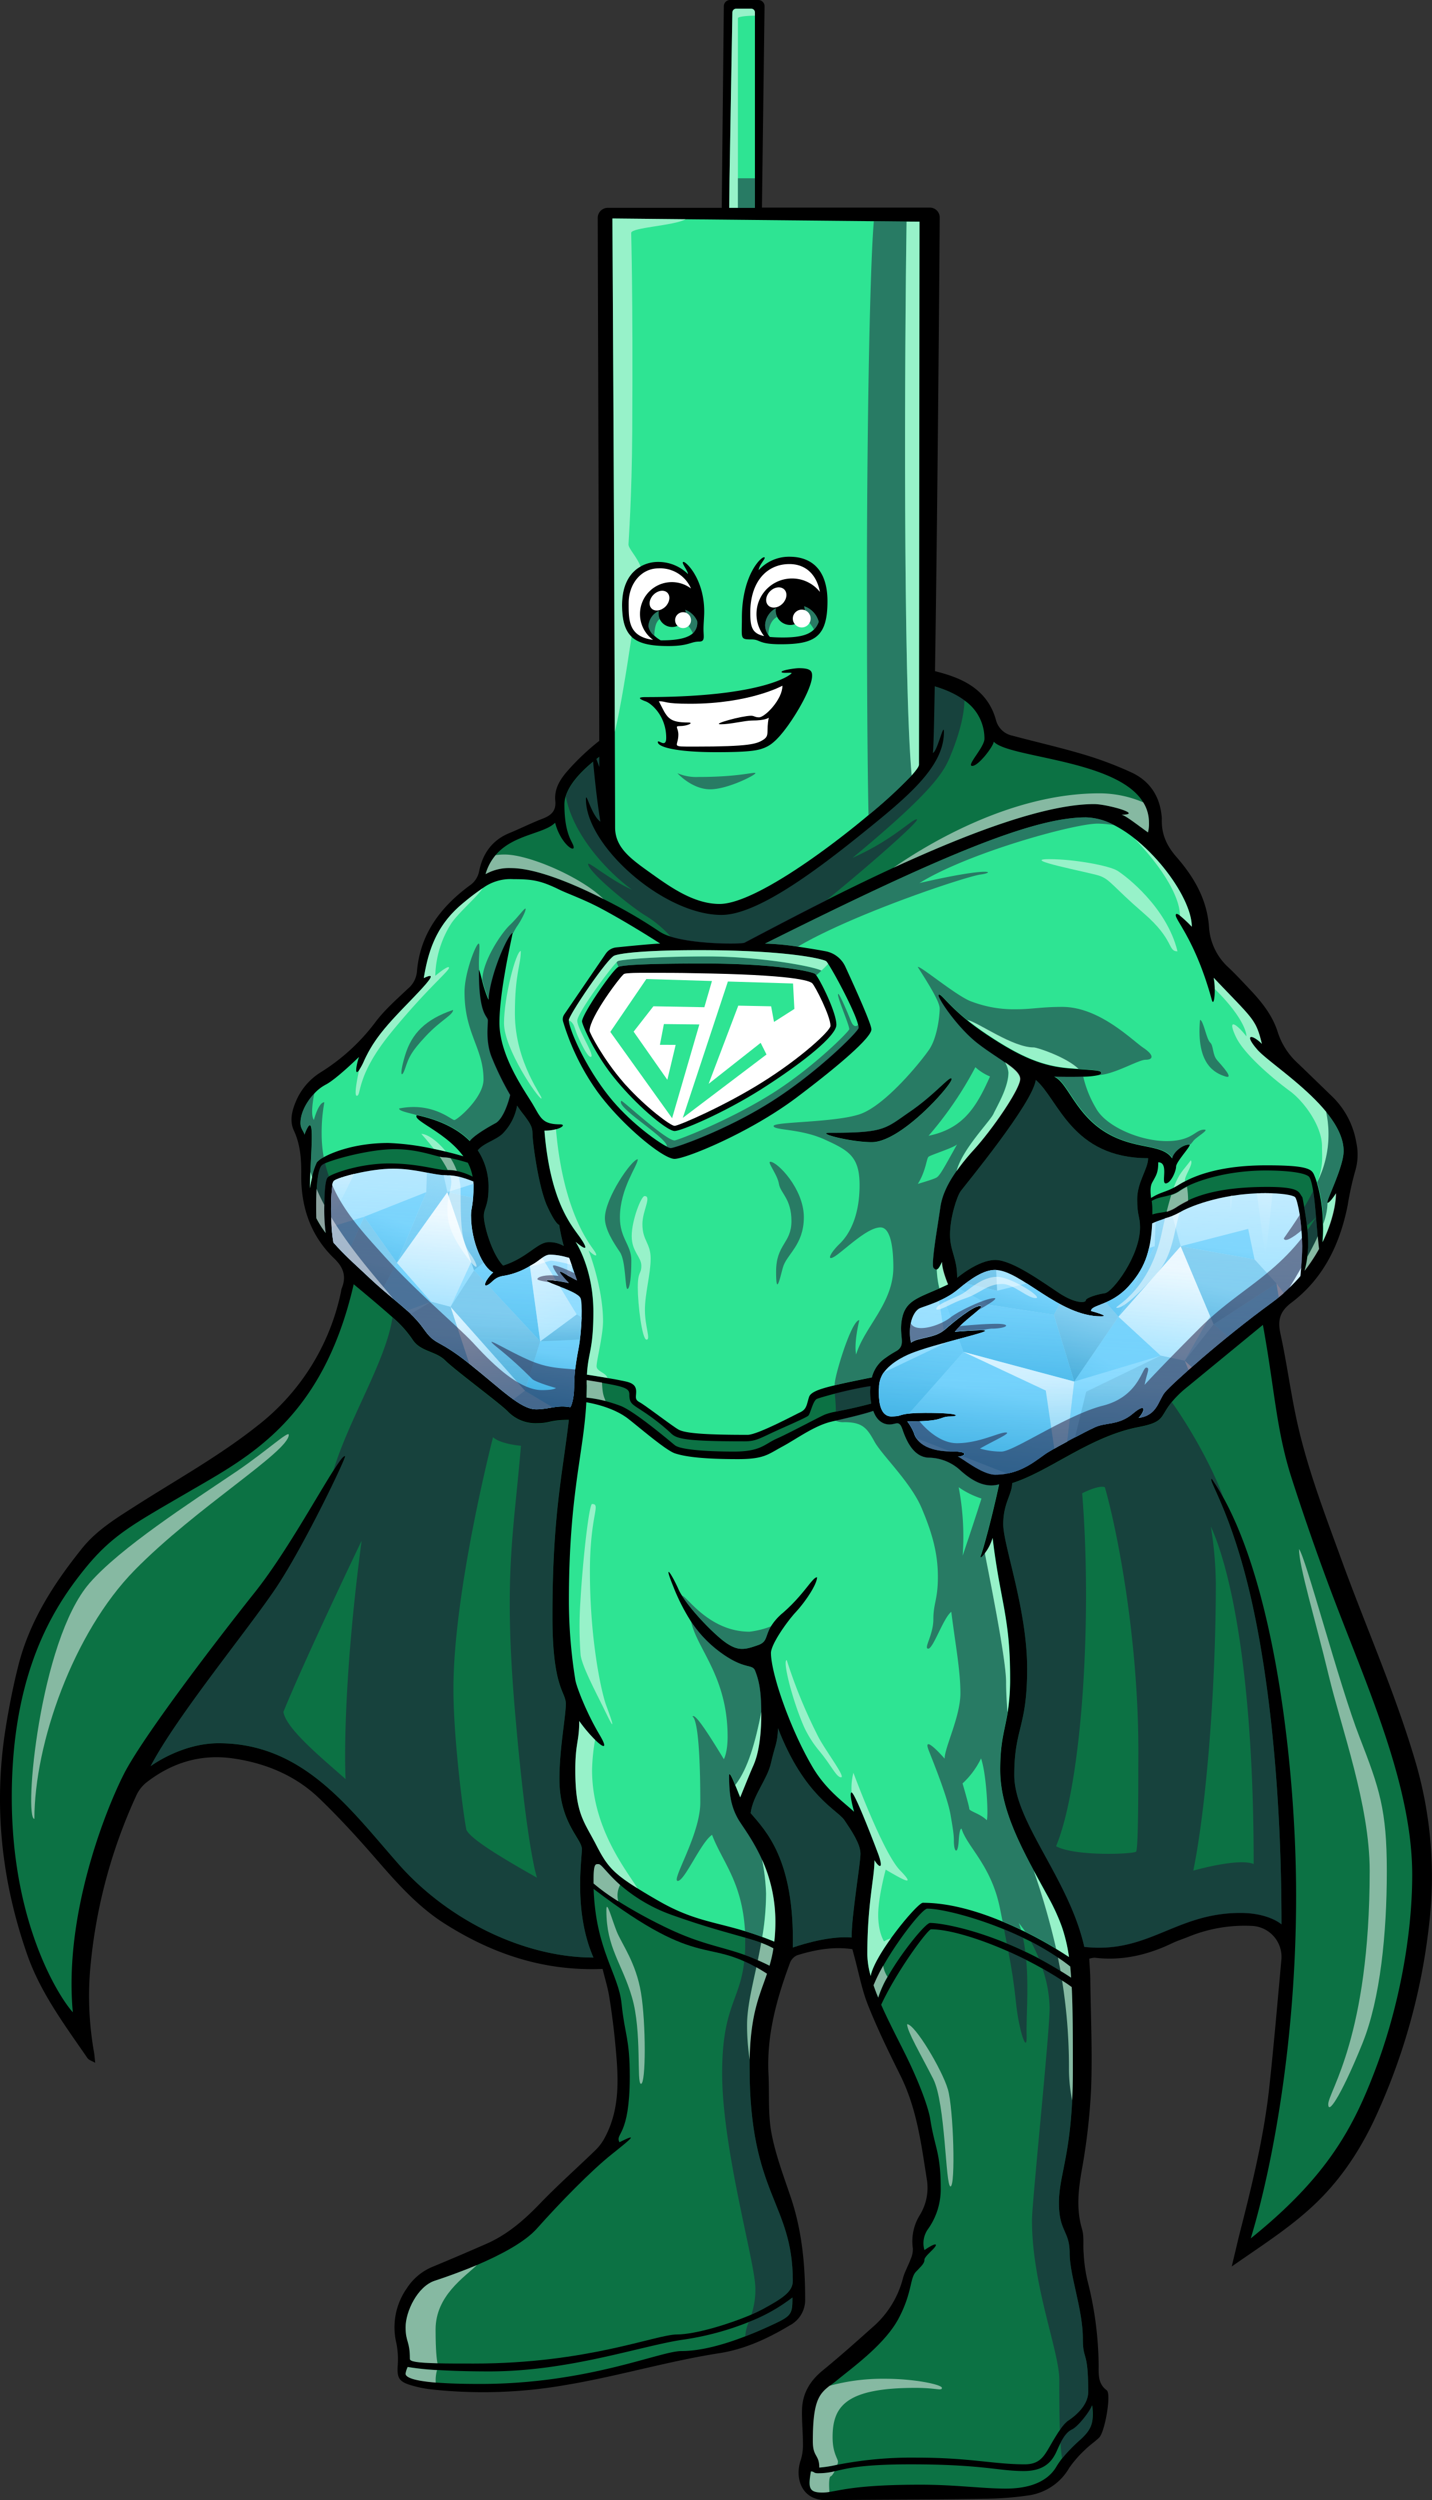 <svg xmlns="http://www.w3.org/2000/svg" xmlns:xlink="http://www.w3.org/1999/xlink" viewBox="0 0 427.21 745.74"><rect x="0" y="0" width="427.21" height="745.74" fill="#333333" stroke="none"/><defs><style>.cls-1{fill:none;}.cls-2{isolation:isolate;}.cls-3{fill:#0c7244;}.cls-4,.cls-85{fill:#fff;}.cls-4,.cls-5{mix-blend-mode:overlay;opacity:0.5;}.cls-5{fill:#231237;}.cls-6{fill:#2ee493;}.cls-7{clip-path:url(#clip-path);}.cls-8{fill:url(#linear-gradient);}.cls-9{fill:url(#linear-gradient-2);}.cls-10{fill:url(#linear-gradient-3);}.cls-11{fill:url(#linear-gradient-4);}.cls-12{fill:url(#linear-gradient-5);}.cls-13{fill:url(#linear-gradient-6);}.cls-14{fill:url(#linear-gradient-7);}.cls-15{fill:url(#linear-gradient-8);}.cls-16{fill:url(#linear-gradient-9);}.cls-17{fill:url(#linear-gradient-10);}.cls-18{fill:url(#linear-gradient-11);}.cls-19{fill:url(#linear-gradient-12);}.cls-20{fill:url(#linear-gradient-13);}.cls-21{fill:url(#linear-gradient-14);}.cls-22{fill:url(#linear-gradient-15);}.cls-23{fill:url(#linear-gradient-16);}.cls-24{fill:url(#linear-gradient-17);}.cls-25{fill:url(#linear-gradient-18);}.cls-26{fill:url(#linear-gradient-19);}.cls-27{fill:url(#linear-gradient-20);}.cls-28{fill:url(#linear-gradient-21);}.cls-29{fill:url(#linear-gradient-22);}.cls-30{fill:url(#linear-gradient-23);}.cls-31{fill:url(#linear-gradient-24);}.cls-32{fill:url(#linear-gradient-25);}.cls-33{fill:url(#linear-gradient-26);}.cls-34{fill:url(#linear-gradient-27);}.cls-35{fill:url(#linear-gradient-28);}.cls-36{fill:url(#linear-gradient-29);}.cls-37{fill:url(#linear-gradient-30);}.cls-38{fill:url(#linear-gradient-31);}.cls-39{fill:url(#linear-gradient-32);}.cls-40{fill:url(#linear-gradient-33);}.cls-41{fill:url(#linear-gradient-34);}.cls-42{fill:url(#linear-gradient-35);}.cls-43{fill:url(#linear-gradient-36);}.cls-44,.cls-83{mix-blend-mode:screen;opacity:0.45;}.cls-44{fill:url(#linear-gradient-37);}.cls-45,.cls-84{mix-blend-mode:multiply;opacity:0.55;}.cls-45{fill:url(#linear-gradient-38);}.cls-46{clip-path:url(#clip-path-2);}.cls-47{fill:url(#linear-gradient-39);}.cls-48{fill:url(#linear-gradient-40);}.cls-49{fill:url(#linear-gradient-41);}.cls-50{fill:url(#linear-gradient-42);}.cls-51{fill:url(#linear-gradient-43);}.cls-52{fill:url(#linear-gradient-44);}.cls-53{fill:url(#linear-gradient-45);}.cls-54{fill:url(#linear-gradient-46);}.cls-55{fill:url(#linear-gradient-47);}.cls-56{fill:url(#linear-gradient-48);}.cls-57{fill:url(#linear-gradient-49);}.cls-58{fill:url(#linear-gradient-50);}.cls-59{fill:url(#linear-gradient-51);}.cls-60{fill:url(#linear-gradient-52);}.cls-61{fill:url(#linear-gradient-53);}.cls-62{fill:url(#linear-gradient-54);}.cls-63{fill:url(#linear-gradient-55);}.cls-64{fill:url(#linear-gradient-56);}.cls-65{fill:url(#linear-gradient-57);}.cls-66{fill:url(#linear-gradient-58);}.cls-67{fill:url(#linear-gradient-59);}.cls-68{fill:url(#linear-gradient-60);}.cls-69{fill:url(#linear-gradient-61);}.cls-70{fill:url(#linear-gradient-62);}.cls-71{fill:url(#linear-gradient-63);}.cls-72{fill:url(#linear-gradient-64);}.cls-73{fill:url(#linear-gradient-65);}.cls-74{fill:url(#linear-gradient-66);}.cls-75{fill:url(#linear-gradient-67);}.cls-76{fill:url(#linear-gradient-68);}.cls-77{fill:url(#linear-gradient-69);}.cls-78{fill:url(#linear-gradient-70);}.cls-79{fill:url(#linear-gradient-71);}.cls-80{fill:url(#linear-gradient-72);}.cls-81{fill:url(#linear-gradient-73);}.cls-82{fill:url(#linear-gradient-74);}.cls-83{fill:url(#linear-gradient-75);}.cls-84{fill:url(#linear-gradient-76);}</style><clipPath id="clip-path"><path class="cls-1" d="M172.58,402.39c-.48,2.47-.78,4.46-1,6.14a49.17,49.17,0,0,0-.3,5.48c0,3-.85,5.64-1.17,5.75-4-.75-6.29.64-10.13.64-4.69,0-10.23-5.86-20-13.64s-9.91-5.12-13.64-10.45c-2.36-3.37-5.4-5.87-9-8.89-2.11-1.76-4.4-3.68-6.87-6-3.2-3.05-7.43-6.71-11-10.78a46.09,46.09,0,0,1-.64-7.53,58.41,58.41,0,0,1,.31-9.52,2.39,2.39,0,0,1,.46-1.36c1.28-1.07,10.87-3.63,17.69-3.63s12,2,16.2,2l.8,0a17.15,17.15,0,0,1,2.57.39,29.82,29.82,0,0,1,4.35,1.44,10.1,10.1,0,0,1,.06,1.12c0,6-.75,6.71-.75,8.95,0,8,3.62,15.77,6.61,17.05-2.35,2.24-3.2,4.59-1.6,3.73s1.81-2.34,5.11-2.77a22,22,0,0,0,7.34-2.8l0,0c.67-.37,1.26-.73,1.7-1,1.81-1.18,2.88-2.46,4.48-2.46a19.68,19.68,0,0,1,5.65,1l.74,2.15.84,2.38.76,2.19c-3.2-1.49-8.2-5.44-2.45.74-3.46-.67-8.65-1.51-5.81-.19h0a10.78,10.78,0,0,0,1.19.51c5.22,2,7.46,3,8.1,4.16S173.64,396.85,172.58,402.39Z"/></clipPath><linearGradient id="linear-gradient" x1="2585.96" y1="418.78" x2="2584.54" y2="277.95" gradientTransform="matrix(-1, 0, 0, 1, 2699.16, 0)" gradientUnits="userSpaceOnUse"><stop offset="0" stop-color="#74d4ff"/><stop offset="1" stop-color="#fafdff"/></linearGradient><linearGradient id="linear-gradient-2" x1="2619.85" y1="450.98" x2="2611.23" y2="399.23" gradientTransform="matrix(-1, 0, 0, 1, 2699.16, 0)" gradientUnits="userSpaceOnUse"><stop offset="0" stop-color="#1f9ed6"/><stop offset="1" stop-color="#74d2fc"/></linearGradient><linearGradient id="linear-gradient-3" x1="2638.94" y1="440.89" x2="2628.35" y2="377.36" xlink:href="#linear-gradient-2"/><linearGradient id="linear-gradient-4" x1="2635.35" y1="451.38" x2="2634.88" y2="399.92" gradientTransform="matrix(-1, 0, 0, 1, 2699.16, 0)" gradientUnits="userSpaceOnUse"><stop offset="0" stop-color="#0d8cc4"/><stop offset="1" stop-color="#7ecbee"/></linearGradient><linearGradient id="linear-gradient-5" x1="2653.94" y1="421.56" x2="2652.68" y2="397.69" xlink:href="#linear-gradient-2"/><linearGradient id="linear-gradient-6" x1="2622.79" y1="477.45" x2="2619.46" y2="353.23" xlink:href="#linear-gradient"/><linearGradient id="linear-gradient-7" x1="2612.08" y1="440.59" x2="2580.88" y2="390.86" xlink:href="#linear-gradient-2"/><linearGradient id="linear-gradient-8" x1="2611.33" y1="429.7" x2="2607.5" y2="369.25" xlink:href="#linear-gradient-2"/><linearGradient id="linear-gradient-9" x1="2600.86" y1="441.33" x2="2606.23" y2="373.66" xlink:href="#linear-gradient"/><linearGradient id="linear-gradient-10" x1="2547.47" y1="441.87" x2="2546.67" y2="411.84" xlink:href="#linear-gradient"/><linearGradient id="linear-gradient-11" x1="2667" y1="448.51" x2="2674.52" y2="420.02" xlink:href="#linear-gradient-2"/><linearGradient id="linear-gradient-12" x1="2649.45" y1="431.33" x2="2649.45" y2="424.53" xlink:href="#linear-gradient"/><linearGradient id="linear-gradient-13" x1="2515.69" y1="441.15" x2="2506.62" y2="393.21" xlink:href="#linear-gradient-4"/><linearGradient id="linear-gradient-14" x1="2507.65" y1="435.07" x2="2504.87" y2="420.36" xlink:href="#linear-gradient-4"/><linearGradient id="linear-gradient-15" x1="2541.28" y1="437.62" x2="2538.08" y2="420.71" xlink:href="#linear-gradient-4"/><linearGradient id="linear-gradient-16" x1="2532.18" y1="433.51" x2="2526.85" y2="405.34" xlink:href="#linear-gradient-2"/><linearGradient id="linear-gradient-17" x1="2535.7" y1="411.77" x2="2526.73" y2="345" xlink:href="#linear-gradient"/><linearGradient id="linear-gradient-18" x1="2511.7" y1="423.19" x2="2504.34" y2="368.39" xlink:href="#linear-gradient"/><linearGradient id="linear-gradient-19" x1="2551.84" y1="453.05" x2="2547.13" y2="377.7" xlink:href="#linear-gradient-2"/><linearGradient id="linear-gradient-20" x1="2556.1" y1="470.76" x2="2551.13" y2="391.22" xlink:href="#linear-gradient-4"/><linearGradient id="linear-gradient-21" x1="2533.44" y1="446.13" x2="2571.39" y2="377.33" xlink:href="#linear-gradient"/><linearGradient id="linear-gradient-22" x1="2525.92" y1="421.65" x2="2526.99" y2="393.87" xlink:href="#linear-gradient-4"/><linearGradient id="linear-gradient-23" x1="2557.35" y1="387.54" x2="2547.98" y2="317.83" xlink:href="#linear-gradient"/><linearGradient id="linear-gradient-24" x1="2583.85" y1="385.38" x2="2573.79" y2="310.54" xlink:href="#linear-gradient"/><linearGradient id="linear-gradient-25" x1="2608.47" y1="379.49" x2="2602.48" y2="334.94" xlink:href="#linear-gradient"/><linearGradient id="linear-gradient-26" x1="2573.95" y1="408.47" x2="2567.74" y2="362.27" xlink:href="#linear-gradient"/><linearGradient id="linear-gradient-27" x1="2577.25" y1="461.81" x2="2571.58" y2="397.72" xlink:href="#linear-gradient-4"/><linearGradient id="linear-gradient-28" x1="2575.19" y1="438.58" x2="2573.88" y2="423.77" xlink:href="#linear-gradient-4"/><linearGradient id="linear-gradient-29" x1="2599.81" y1="416.36" x2="2588.55" y2="376.4" xlink:href="#linear-gradient-4"/><linearGradient id="linear-gradient-30" x1="2615.79" y1="396.17" x2="2608.32" y2="366.06" xlink:href="#linear-gradient-2"/><linearGradient id="linear-gradient-31" x1="2566.42" y1="410.72" x2="2555.87" y2="368.16" xlink:href="#linear-gradient-4"/><linearGradient id="linear-gradient-32" x1="2521.92" y1="430.6" x2="2543.43" y2="360.75" xlink:href="#linear-gradient"/><linearGradient id="linear-gradient-33" x1="2586.28" y1="417" x2="2565.49" y2="330.69" gradientTransform="matrix(-1, 0, 0, 1, 2699.16, 0)" gradientUnits="userSpaceOnUse"><stop offset="0" stop-color="#74d2fc"/><stop offset="1" stop-color="#1f9ed6" stop-opacity="0.1"/></linearGradient><linearGradient id="linear-gradient-34" x1="2598.92" y1="404.97" x2="2582.76" y2="363.16" xlink:href="#linear-gradient-2"/><linearGradient id="linear-gradient-35" x1="2632.62" y1="403.6" x2="2613.42" y2="353.91" xlink:href="#linear-gradient-4"/><linearGradient id="linear-gradient-36" x1="2561.2" y1="386.34" x2="2556.6" y2="356.37" xlink:href="#linear-gradient-2"/><linearGradient id="linear-gradient-37" x1="2584.36" y1="400.43" x2="2578.06" y2="292.42" gradientTransform="matrix(-1, 0, 0, 1, 2699.16, 0)" gradientUnits="userSpaceOnUse"><stop offset="0" stop-color="#74d4ff" stop-opacity="0"/><stop offset="1" stop-color="#fafdff"/></linearGradient><linearGradient id="linear-gradient-38" x1="2586.08" y1="467.49" x2="2586.08" y2="395.55" gradientTransform="matrix(-1, 0, 0, 1, 2699.16, 0)" gradientUnits="userSpaceOnUse"><stop offset="0" stop-color="#0584bc"/><stop offset="1" stop-color="#0584bc" stop-opacity="0"/></linearGradient><clipPath id="clip-path-2"><path class="cls-1" d="M388.49,371.7c0,2.09-.15,4.44-.32,6.48-.07.91-.16,1.74-.23,2.47-1,1.19-2.14,2.38-3.33,3.52a46.29,46.29,0,0,1-5.29,4.47c-14.92,10.87-29.73,24.19-31.76,26.64s-2.23,6.93-7.88,7.68c1.92-2,2.45-4.8-1.71-1.28s-8,2.56-11.29,4.05-11,5.65-14,7.46-7.78,6.71-15.78,6.71c-4.05,0-10.44-5.43-11.19-5.43,2.14,0,3.73-1.5-1.59-1.5-9.7,0-11.19-4.47-11.51-5.64a14.72,14.72,0,0,0-1.92-3.31c1.38,0,2.57,0,3.59-.07,7.4-.26,6.19-1.42,9.2-1.42,2.45,0,3.83-1.07-7.46-1.07-7.57,0-7.14,1-8.85,1-1,0-5,1.35-5-7.21v-.28a8.4,8.4,0,0,1,.06-1,8.08,8.08,0,0,1,1.17-4.21c2.52-3.75,7.6-5.77,9.11-6.34,4.48-1.71,11.83-3.52,17.16-5,3.28-.92,5.38-1.51,3.64-1.62-1.09-.05-3.7.07-8.44.45a18.74,18.74,0,0,1,1.42-1.6c1.85-1.87,4.16-3.59,5.44-4.73.94-.83,1.35-1.35.6-1.35-2,0-7.67,4.59-10.55,7.14s-8.1,2.24-10,3.84a14.33,14.33,0,0,1-.1-5.74c.49-2.48,1.67-4.15,2.77-4.6,1.81-.74,7.35-2.23,11.29-5.54s7.78-5.86,11.09-5.86c7.67,0,19,13.85,31.65,13.85,3,0-3-1.59-3-1.59,0-1.92,5.87-1.6,11.09-7.25,4.56-5,6.69-9.8,7.16-18.9,1.11-.51,2.52-1,3.83-1.46a19.17,19.17,0,0,0,4.25-1.7,1,1,0,0,1,.17-.12v0c1.76-1.17,11.66-5.72,25.51-5.72,4.69,0,8.1.53,8.85,1.17.39.34.95,2.42,1.42,5.35.19,1.38.39,3,.51,4.69.07.69.11,1.42.13,2.13S388.49,370.84,388.49,371.7Z"/></clipPath><linearGradient id="linear-gradient-39" x1="2371.97" y1="435.01" x2="2370.54" y2="294.15" xlink:href="#linear-gradient"/><linearGradient id="linear-gradient-40" x1="2412.34" y1="465.57" x2="2403.94" y2="415.16" xlink:href="#linear-gradient-2"/><linearGradient id="linear-gradient-41" x1="2435.5" y1="457.26" x2="2424.84" y2="393.34" xlink:href="#linear-gradient-2"/><linearGradient id="linear-gradient-42" x1="2432.87" y1="467.41" x2="2432.4" y2="415.98" xlink:href="#linear-gradient-4"/><linearGradient id="linear-gradient-43" x1="2455.73" y1="437.69" x2="2454.46" y2="413.64" xlink:href="#linear-gradient-2"/><linearGradient id="linear-gradient-44" x1="2417.03" y1="492.92" x2="2413.73" y2="369.83" xlink:href="#linear-gradient"/><linearGradient id="linear-gradient-45" x1="2398.58" y1="460.52" x2="2365.54" y2="407.85" xlink:href="#linear-gradient-2"/><linearGradient id="linear-gradient-46" x1="2402.46" y1="444.85" x2="2398.72" y2="385.55" xlink:href="#linear-gradient-2"/><linearGradient id="linear-gradient-47" x1="2391.24" y1="457.6" x2="2396.66" y2="389.39" xlink:href="#linear-gradient"/><linearGradient id="linear-gradient-48" x1="2324.34" y1="458.16" x2="2323.52" y2="427.63" xlink:href="#linear-gradient"/><linearGradient id="linear-gradient-49" x1="2472.87" y1="465.64" x2="2480.57" y2="436.44" xlink:href="#linear-gradient-2"/><linearGradient id="linear-gradient-50" x1="2450.33" y1="447.32" x2="2450.33" y2="440.53" xlink:href="#linear-gradient"/><linearGradient id="linear-gradient-51" x1="2283.75" y1="457.64" x2="2274.57" y2="409.04" xlink:href="#linear-gradient-4"/><linearGradient id="linear-gradient-52" x1="2274.94" y1="451.68" x2="2272.05" y2="436.42" xlink:href="#linear-gradient-4"/><linearGradient id="linear-gradient-53" x1="2316.62" y1="454.74" x2="2313.28" y2="437.07" xlink:href="#linear-gradient-4"/><linearGradient id="linear-gradient-54" x1="2304.92" y1="448.98" x2="2299.59" y2="420.78" xlink:href="#linear-gradient-2"/><linearGradient id="linear-gradient-55" x1="2307.85" y1="427.88" x2="2298.89" y2="361.25" xlink:href="#linear-gradient"/><linearGradient id="linear-gradient-56" x1="2279.22" y1="439.58" x2="2271.83" y2="384.61" xlink:href="#linear-gradient"/><linearGradient id="linear-gradient-57" x1="2328.85" y1="468.75" x2="2324.15" y2="393.69" xlink:href="#linear-gradient-2"/><linearGradient id="linear-gradient-58" x1="2333.91" y1="486.19" x2="2328.98" y2="407.31" xlink:href="#linear-gradient-4"/><linearGradient id="linear-gradient-59" x1="2310.4" y1="462.44" x2="2349.62" y2="391.34" xlink:href="#linear-gradient"/><linearGradient id="linear-gradient-60" x1="2298" y1="437.44" x2="2299.06" y2="409.91" xlink:href="#linear-gradient-4"/><linearGradient id="linear-gradient-61" x1="2334.81" y1="403.29" x2="2325.52" y2="334.12" xlink:href="#linear-gradient"/><linearGradient id="linear-gradient-62" x1="2367.91" y1="401.06" x2="2357.88" y2="326.39" xlink:href="#linear-gradient"/><linearGradient id="linear-gradient-63" x1="2398.49" y1="395.61" x2="2392.47" y2="350.78" xlink:href="#linear-gradient"/><linearGradient id="linear-gradient-64" x1="2356.06" y1="424.34" x2="2349.87" y2="378.26" xlink:href="#linear-gradient"/><linearGradient id="linear-gradient-65" x1="2360.5" y1="478.52" x2="2354.78" y2="413.81" xlink:href="#linear-gradient-4"/><linearGradient id="linear-gradient-66" x1="2358.48" y1="455.58" x2="2357.06" y2="439.54" xlink:href="#linear-gradient-4"/><linearGradient id="linear-gradient-67" x1="2386.43" y1="432.6" x2="2375.17" y2="392.65" xlink:href="#linear-gradient-4"/><linearGradient id="linear-gradient-68" x1="2407.38" y1="414.3" x2="2399.32" y2="381.8" xlink:href="#linear-gradient-2"/><linearGradient id="linear-gradient-69" x1="2345.16" y1="427.8" x2="2334.34" y2="384.19" xlink:href="#linear-gradient-4"/><linearGradient id="linear-gradient-70" x1="2295.39" y1="446.54" x2="2317.06" y2="376.16" xlink:href="#linear-gradient"/><linearGradient id="linear-gradient-71" x1="2368.67" y1="434.05" x2="2347.69" y2="346.94" xlink:href="#linear-gradient-33"/><linearGradient id="linear-gradient-72" x1="2384.13" y1="421.98" x2="2367.47" y2="378.88" xlink:href="#linear-gradient-2"/><linearGradient id="linear-gradient-73" x1="2425.83" y1="421.48" x2="2406.16" y2="370.59" xlink:href="#linear-gradient-4"/><linearGradient id="linear-gradient-74" x1="2340.24" y1="401.93" x2="2335.68" y2="372.2" xlink:href="#linear-gradient-2"/><linearGradient id="linear-gradient-75" x1="2370.42" y1="417.42" x2="2364.06" y2="308.33" xlink:href="#linear-gradient-37"/><linearGradient id="linear-gradient-76" x1="2372.08" y1="483.41" x2="2372.08" y2="411.61" xlink:href="#linear-gradient-38"/></defs><g class="cls-2"><g id="Layer_1" data-name="Layer 1"><path d="M422.49,526.25c-6.07-20.88-14.93-40.73-22.34-61.12-5.09-14-10.45-27.9-13.52-42.52-1.72-8.19-2.83-16.5-4.61-24.66-.89-4-.34-6.65,3.21-9.34,9.63-7.27,14.54-17.52,16.84-29.17a90,90,0,0,1,2.17-9.93,17.22,17.22,0,0,0,.37-8.8,24.83,24.83,0,0,0-6.94-13.4c-3.47-3.35-6.92-6.72-10.4-10.06a21.38,21.38,0,0,1-6-9.13c-1.54-5.05-4.66-9-8.2-12.77-2.14-2.26-4.26-4.57-6.52-6.71a17.81,17.81,0,0,1-5.86-12c-.53-8.27-4.49-15-9.62-20.9-3.07-3.5-4.56-6.88-4.47-11.28a3,3,0,0,0,0-.42c-.41-6.19-3.37-10.92-8.88-13.54a106.85,106.85,0,0,0-15.06-5.63c-6.78-2-13.7-3.56-20.54-5.4a6.39,6.39,0,0,1-5-4.71c-1.85-6.72-6.56-10.67-13-13s-13.25-3.12-20.05-3.43c-23.95-1.08-46.85,3.68-68.82,13a71.06,71.06,0,0,0-25.77,18.43c-2.31,2.61-4.18,5.47-3.82,9.15.3,3-1.25,4.33-3.79,5.3-3.43,1.33-6.75,3-10.14,4.39-5,2.13-7.75,6.13-8.78,11.25a6.72,6.72,0,0,1-2.95,4.38c-8.66,6.44-14.73,14.5-15.62,25.67a7.49,7.49,0,0,1-2.73,5.06c-3.29,3.11-6.75,6.15-9.49,9.72a60,60,0,0,1-16.47,15.17A18.82,18.82,0,0,0,88,329.24c-1,2.55-1.54,5.3-.38,7.87,2,4.27,2.3,8.69,2.25,13.29-.1,9.63,2.8,18.26,9.84,25,2.89,2.78,3.64,5.48,2.21,9a4.36,4.36,0,0,0-.17.83,68.09,68.09,0,0,1-25.19,40.25c-11.29,8.93-23.84,15.87-35.9,23.58-5.75,3.68-11.64,7.24-16,12.59C16.13,472.24,8.8,483.55,5.45,496.91c-1.56,6.17-2.79,12.45-3.79,18.74-3.65,23-1.2,45.53,6.49,67.49,4,11.4,11.22,21,17.94,30.78.39.58,1.29.82,2.31,1.41-.16-1.43-.21-2.41-.39-3.37a95.85,95.85,0,0,1-.94-26.3,156.31,156.31,0,0,1,13.51-49.88,10.76,10.76,0,0,1,3-4c7.6-5.94,16.24-8.64,25.89-7.26s18.68,5.06,25.85,12c5.61,5.4,10.91,11.16,16,17,6.54,7.52,13,15.06,21.54,20.42,14.09,8.89,29.31,14.1,46.91,13.38.71,2.91,1.56,5.61,2,8.37.74,4.62,1.34,9.27,1.78,13.92.9,9.5,1.67,19-3.05,27.9a14.88,14.88,0,0,1-2.65,3.67c-5.59,5.43-11.44,10.6-16.84,16.22-4.68,4.86-9.67,9.18-15.88,11.91q-8,3.51-16,6.83a16.66,16.66,0,0,0-7.72,6.39,20.24,20.24,0,0,0-3.12,16.6,24.82,24.82,0,0,1,.34,6.73c-.17,3.19.34,4.44,3.36,5.45a34.17,34.17,0,0,0,6.64,1.43,142.72,142.72,0,0,0,40.28-1.33c15.37-2.57,30.34-7.08,45.77-9.48,7.4-1.15,14.38-4.34,20.87-8.25a8.58,8.58,0,0,0,4.65-8c0-10.42-1-20.63-4.4-30.57-2.13-6.29-4.5-12.59-5.7-19.08-1-5.66-.55-11.59-.84-17.4-.58-11.59,2.47-22.48,6.44-33.18a4,4,0,0,1,2.18-2.23c5.3-1.62,10.71-2.63,16.41-1.79.21.77.38,1.44.56,2.1,1.35,4.91,2.26,10,4.14,14.68,2.83,7.1,6.2,14,9.6,20.85,5,10,6.29,20.83,8,31.6a15.57,15.57,0,0,1-2.26,10.22,14.79,14.79,0,0,0-2,9.77,7.05,7.05,0,0,1-.64,3.2c-.72,2-1.83,3.85-2.35,5.88a28.7,28.7,0,0,1-9.13,14.56c-4.86,4.35-9.74,8.69-14.79,12.82-3.75,3.07-6,6.78-6.15,11.62-.09,3.39.27,6.79.27,10.18a14.79,14.79,0,0,1-.64,4.88c-1.82,5.1,0,12,7.51,12l10.21-.09c12.35-.1,24.69-.11,37-.33a97.3,97.3,0,0,0,13.55-1.05A16.76,16.76,0,0,0,319,736.14a32.8,32.8,0,0,1,4.7-5.38c1.29-1.31,2.86-2.34,4.19-3.61,1.65-1.59,3.45-11.75,2.53-13.76a.81.81,0,0,0-.22-.36c-2.9-2.1-2.38-5.29-2.45-8.17a104.45,104.45,0,0,0-3.39-24.81,48.06,48.06,0,0,1-1.08-8c-.22-2.37.18-4.88-.47-7.1-1.77-5.93-1.12-11.66-.08-17.63a184.93,184.93,0,0,0,2.79-24.48c.39-10.63-.1-21.28-.25-31.93,0-2.21-.2-4.42-.31-6.64a7.3,7.3,0,0,1,1.58-.3c8.15,1,15.78-.79,23.1-4.29,1.53-.73,3.16-1.26,4.74-1.88a44.16,44.16,0,0,1,19.13-3.31,9.24,9.24,0,0,1,8.78,9.92c-1.16,12.7-2.24,25.42-3.61,38.1-1.51,14-4.77,27.64-8.22,41.25-1,3.77-1.84,7.56-3,12.33,8.4-5.87,16.15-10.8,23-16.94,9-8,15.47-17.76,20.34-28.59a186,186,0,0,0,15.53-56.35A121.81,121.81,0,0,0,422.49,526.25Z"/><path class="cls-3" d="M342.77,245.31a10.47,10.47,0,0,1-.29,3c-3.83-2.77-7.05-5.29-8-5.29,7,0-4.16-3.16-8.08-3.16-14.62,0-37.52,8.7-59.88,19-6.91,3.19-13.78,6.53-20.34,9.85-8.8,4.43-17,8.76-24.1,12.49-1,.44-14.51.52-22-1.83a12.36,12.36,0,0,1-3.47-1.58A144.4,144.4,0,0,0,180,268.17c-9.31-4.73-20.29-9.22-27.6-9.22a14.27,14.27,0,0,0-7.57,1.81,15.06,15.06,0,0,1,3-5.67c5.29-6.23,14.51-6.32,17.78-9.68,1.49,5.86,5.54,8.85,5.54,7.36s-2.77-3.2-2.77-12.9a7.83,7.83,0,0,1,.38-2.34c4.35-14.43,46.73-35.28,88.93-35.28,15.31,0,24.67,2.7,30,6.66a13.77,13.77,0,0,1,6,11.46c0,2.56-5.54,8.1-3.63,8.1s6.4-6,6.4-7.25c4.31,4.89,36.92,5.29,44.61,18.15A11.26,11.26,0,0,1,342.77,245.31Z"/><path class="cls-4" d="M150.52,254.9c7.55,0,23.25,7,29.52,13.27-9.31-4.73-20.29-9.22-27.6-9.22a14.27,14.27,0,0,0-7.57,1.81,15.06,15.06,0,0,1,3-5.67A17.93,17.93,0,0,1,150.52,254.9Z"/><path class="cls-5" d="M287.73,208.91c-.11,5.19-2,11-3.57,15-2.14,5.22-2.88,9.69-29.84,32,12.36-5.54,17.58-11.51,19.18-11.51,1.44,0-14.44,14-27.27,24.38-8.8,4.43-17,8.76-24.1,12.49-1,.44-14.51.52-22-1.83a34.17,34.17,0,0,0-7.3-6.16c-4.69-2.77-17.37-13.22-17.37-15.56,0-.85,6.92,5,13.1,7.67-5.95-4.26-17.4-15.33-19.76-27.81,4.35-14.43,46.73-35.28,88.93-35.28C273,202.25,282.4,205,287.73,208.91Z"/><path class="cls-4" d="M342.77,245.31a10.47,10.47,0,0,1-.29,3c-3.83-2.77-7.05-5.29-8-5.29,7,0-4.16-3.16-8.08-3.16-14.62,0-37.52,8.7-59.88,19,9.93-6.88,35-22.21,61.39-22.21a33.16,33.16,0,0,1,13.17,2.7A11.26,11.26,0,0,1,342.77,245.31Z"/><path class="cls-3" d="M236.52,680.43c0,3.28-3.41,5.33-9.06,8.42-.92.49-2,1-3.3,1.58-6.52,2.82-16.8,5.93-22.17,5.93-6.39,0-26.64,8.68-60.64,8.68-4.51,0-8.08,0-10.83-.08-6-.15-8.24-.5-8.24-1.3,0-5.54-1.28-4.9-1.28-9.49s3.52-12.14,8.74-13.85c2.29-.75,7.19-2.42,12.54-4.67,6.78-2.9,14.28-6.75,18-11,6.72-7.56,16.09-17.15,22.17-22s8.1-6.51,2.34-3.63c-1.38-2.77,3.09-1.49,3.09-19.61,0-11.38-1.49-12.36-2.45-21.74-.9-8.91-7.69-15.93-8.34-34.21,16.64,12.67,25,16.06,31.5,17.75,4.66,1.21,8.35,1.54,13.43,3.85,1.12.5,2.31,1.09,3.59,1.8,1,.56,2.06,1.2,3.18,1.93-2.13,6.33-4.92,11.74-5.17,25.63,0,.71,0,1.46,0,2.22C223.62,654.85,236.52,657,236.52,680.43Z"/><path class="cls-6" d="M318.91,583.77q-1.7-1.12-3.83-2.43c-2.67-1.62-5.81-3.38-9.26-5.08v0l-1.26-.61c-1.75-.85-3.6-1.68-5.5-2.46-7.6-3.18-16-5.6-23.75-5.6-.92,0-5.58,5.1-9.56,10.68-2.91,4.06-5.48,8.38-6,11.17a25.36,25.36,0,0,1-1-6.4c0-15.34,2.13-22.7,2.13-28.13,1.6,2.56,2.77,2.56,1.07-2s-7-18.22-7.89-18.22.75,5.76.75,5.76c-3-2.79-8.26-6.43-12.26-13.11C235.58,515.58,230,499,230,493.08c0-2.56,4.69-9.27,7.46-12.26s6.29-8.2,6.29-10.33c-1.39,0-3.84,5.11-10.23,10.65a16.57,16.57,0,0,0-3.52,4c-1.76,2.93-1,4.6-3.84,5.59-3.94,1.39-5.86,1.82-9.48-.63-3.2-2.17-10.16-9.19-13.2-14.09a14.26,14.26,0,0,1-1-1.79c-2.13-4.8-4.68-8.53-1.7-1.18a59.94,59.94,0,0,0,5.35,10.61,36.06,36.06,0,0,0,8.61,9.11c7.46,5.54,9.7,3.41,10.55,5.65s1.78,4.9,1.81,12.24v.44c0,10.44-1.92,14.6-2.56,16s-3.73,9.06-3.73,9.06c-.49-1.22-1-2.52-1.49-3.66-1-2.46-1.81-4.19-1.81-2.73,0,5.65.6,9.06,2.59,12.68,1.1,2,4.44,6.13,7.2,12.24a44.74,44.74,0,0,1,4,18.35,53.55,53.55,0,0,1-.32,6.16c-1.25-.52-2.45-1-3.59-1.4-1.83-.68-3.53-1.23-5.13-1.73-9.59-2.91-15.78-3.25-25.92-9.11-2.41-1.38-4.44-2.59-6.14-3.66l0,0c-7.48-4.65-9.24-6.94-12.27-12.84-3.73-7.24-6.29-9.37-6.29-22.48,0-8,1.17-8.42,1.17-14.6a42.79,42.79,0,0,0,4.74,5.63c2.44,2.4,3.95,2.93,1.34-1.48-4.16-7-7-14.7-7.25-16.41a149.4,149.4,0,0,1-1.92-23.34c0-32.06,4.37-43.9,5.2-59.48,4.39.76,9.19,2.36,12.49,4.92s11.3,9.48,14,10.34,7.43,1.7,18.79,1.7c7.85,0,9-1.49,13.18-3.73s9.59-6.29,14.71-7.46c.37-.09.74-.18,1.12-.25,4.42-1,9.16-2.16,11.31-2.94,1.19,3.35,3.41,4.05,4.83,4.05,2,0,2.88-1.39,3.84,1.38s3.09,8.53,8.1,8.53a14.15,14.15,0,0,1,9.38,3.94c2.23,1.92,6.5,5.43,11.4,4-2.13,9.91-4.69,19.29-5.44,21.21-.39,1,.32.53,1.23-.68a13.86,13.86,0,0,0,2.29-4.55c2.24,18.87,5.22,23.45,5.22,41.67a63.89,63.89,0,0,1-.74,10.38c-.89,5.45-2.24,8.64-2.24,17.12,0,10,4.53,19.84,10.05,30.1q2.12,3.91,4.34,7.94a60.09,60.09,0,0,1,4,8.71A47.8,47.8,0,0,1,318.91,583.77Z"/><path class="cls-3" d="M230.73,581.18a39.45,39.45,0,0,1-1.16,5.18c-1.22-.62-2.38-1.15-3.48-1.63-1.36-.61-2.64-1.12-3.87-1.56-7.62-2.74-13.43-3.18-24.7-8.78a143.64,143.64,0,0,1-13.06-7.26,58.7,58.7,0,0,1-7.37-5.3c0-.44,0-.85,0-1.29,0-4.8.64-4.48,1.5-4.48s2.54,2.77,6.46,6.22a48.05,48.05,0,0,0,15.92,9.13c9.66,3.44,16.35,5.13,21.4,6.6,1.76.52,3.32,1,4.76,1.53A27.05,27.05,0,0,1,230.73,581.18Z"/><path class="cls-3" d="M324.65,713.46c0,4-3.73,7.14-6.18,8.74a12,12,0,0,0-2.29,2.68c-1,1.44-2.06,3.24-3,4.89-1.72,2.91-3,5.33-7.46,5.33-9.27,0-16.3-2-32.29-2a114.8,114.8,0,0,0-23.57,2.12,37.18,37.18,0,0,1-5.41.87c0-4-1.92-3-1.92-7.89,0-11.76,1.77-14,5-16.5.71-.55,1.51-1.12,2.36-1.83,4.69-3.84,14.17-10.66,18.22-18.33s3.31-11.94,5.12-13.85,2.56-2.56,2.56-3.63,3.41-3.51,3.41-4.37-3.41,1.5-3.41,1.5A7.22,7.22,0,0,1,276.8,665a20.46,20.46,0,0,0,3.84-12.46c0-10.34-1.81-12-3.09-20.25-.57-3.68-3.31-11.09-7.35-19.29-2.4-4.85-5.12-10-7.32-15,4.76-10.25,13.92-22.5,14.88-22.5,5.22,0,14.09,2.64,23.07,6.62,1.78.8,3.57,1.64,5.33,2.52s3.25,1.69,4.83,2.58c2,1.14,4,2.33,5.86,3.57,1,.64,2,1.3,2.88,2,.32,6.31.34,14.19.34,24.83,0,3.3-.07,6.27-.21,9-.84,17.14-3.95,23-3.95,30.46,0,8.63,3.2,8.31,3.2,15s3.94,16.84,3.94,25.57C323.05,704.3,324.65,700.78,324.65,713.46Z"/><path class="cls-3" d="M141,351a18,18,0,0,0-4.71-1.69,13.32,13.32,0,0,0-2.73-.26,1.51,1.51,0,0,0-.31,0c-2.84,0-8.5-2-17.19-2-8.19,0-16,2.65-18,3.91-.13.11-.23.18-.3.25-.7.64-1,4.42-1,8.31a55.24,55.24,0,0,0,.41,8.33,31.08,31.08,0,0,1-2.78-4.4s-.17-4.53.08-8.76c.21-3.37.67-6.59,1.72-7.21A4.42,4.42,0,0,1,97,347c3.48-1.53,13.82-4.21,20.75-4.21,6.27,0,10.79,1.68,13.48,2.25a6.56,6.56,0,0,0,1.43.2,9.41,9.41,0,0,1,1.83.25,51.79,51.79,0,0,1,5.08,1.35A14.54,14.54,0,0,1,141,351Z"/><g class="cls-7"><polygon class="cls-8" points="23.65 420.5 36.01 421.35 41.87 405.39 55.75 396.85 65.72 369.56 74.18 364.57 82.45 338.72 92.72 334.53 108.62 329.86 117.59 322.27 132.63 300.28 149.2 308.98 157 324.24 169.09 334.53 175.01 361 190.06 359.53 200.28 380.41 195.98 416.3 204.85 422.18 211.84 429.83 168.31 429.83 147.32 429.83 116.67 429.83 14.32 429.83 23.65 420.5"/><polygon class="cls-9" points="107.72 396.05 80.98 387.19 64.35 410.45 104.54 429.83 107.72 396.05"/><polygon class="cls-10" points="74.18 364.57 80.98 387.19 64.35 410.45 55.75 396.85 76.67 384.51 74.18 364.57"/><polygon class="cls-11" points="36.01 421.35 51.3 409.06 56.72 421.35 92.07 429.83 40.13 429.83 36.01 421.35"/><polygon class="cls-12" points="51.3 409.06 55.75 396.85 41.87 405.39 36.01 421.35 51.3 409.06"/><polygon class="cls-13" points="55.75 396.85 54.52 409.1 59.65 419.07 104.54 429.83 92.07 429.83 56.72 421.35 51.3 409.06 55.75 396.85"/><polygon class="cls-14" points="118.42 376.68 107.72 396.05 128.62 388.3 118.42 376.68"/><polygon class="cls-15" points="107.72 396.05 102.81 376.08 87.19 373.12 74.18 364.57 80.98 387.19 107.72 396.05"/><polygon class="cls-16" points="104.54 429.83 100.86 398.74 80.98 387.19 107.72 396.05 104.54 429.83"/><polygon class="cls-17" points="158.76 422.71 135.7 429.83 168.31 429.83 158.76 422.71"/><polygon class="cls-18" points="36.01 421.35 27.06 426.74 14.32 429.83 40.13 429.83 36.01 421.35"/><polygon class="cls-19" points="67.82 429.83 64.35 427.14 56.47 426.19 51.91 428.01 49.17 426.19 45.34 426.9 43.17 428.72 40.13 427.61 31.6 429.83 67.82 429.83"/><polygon class="cls-20" points="200.28 380.41 183.61 399.09 181.6 429.83 195.98 416.3 200.28 380.41"/><polygon class="cls-21" points="204.85 422.18 181.6 429.83 195.98 416.3 204.85 422.18"/><polygon class="cls-22" points="181.6 429.83 156.59 414.83 137.1 429.83 181.6 429.83"/><polygon class="cls-23" points="156.59 414.83 161.16 400.12 183.61 399.09 181.6 429.83 156.59 414.83"/><path class="cls-24" d="M175,361s-5.92,23.38-5.78,22.8-.14-49.27-.14-49.27Z"/><polygon class="cls-25" points="190.06 359.53 183.61 399.09 200.28 380.41 190.06 359.53"/><polygon class="cls-26" points="161.16 400.12 156.59 366.74 141.41 378.94 161.16 400.12"/><polygon class="cls-27" points="156.59 414.83 134.41 389.83 141.41 378.94 161.16 400.12 156.59 414.83"/><polygon class="cls-28" points="145.16 423.63 156.59 414.83 134.41 389.83 145.16 423.63"/><polygon class="cls-29" points="183.61 399.09 172.05 392.08 161.16 400.12 183.61 399.09"/><polygon class="cls-30" points="157 324.24 153.95 359.17 148.64 309.93 145.5 345.29 144.38 306.45 149.2 308.98 157 324.24"/><polygon class="cls-31" points="132.63 300.28 133.46 355.61 125 317.17 119.79 323.22 108.62 329.86 117.59 322.27 132.63 300.28"/><path class="cls-32" d="M108.62,329.86l.76,12.58s-9.32,19.46-9.54,19.1-17.39-22.82-17.39-22.82l10.27-4.19Z"/><polygon class="cls-33" points="140.56 376.47 133.46 355.61 118.42 376.68 128.62 388.3 134.41 389.83 140.56 376.47"/><polygon class="cls-34" points="145.5 423.36 104.54 429.83 110.62 399.09 128.62 388.3 134.41 389.83 145.5 423.36"/><polygon class="cls-35" points="145.5 423.36 137.1 429.83 104.54 429.83 145.5 423.36"/><polygon class="cls-36" points="118.42 376.68 108.62 362.96 102.81 376.08 107.72 396.05 118.42 376.68"/><polygon class="cls-37" points="108.62 362.96 89.1 368.9 74.18 364.57 87.19 373.12 102.81 376.08 108.62 362.96"/><polygon class="cls-38" points="156.59 366.74 151.28 359.53 133.46 355.61 141.41 378.94 156.59 366.74"/><polygon class="cls-39" points="156.59 366.74 172.05 392.08 161.16 400.12 156.59 366.74"/><polygon class="cls-40" points="133.46 355.61 127.93 330.49 127.17 355.61 118.42 376.68 133.46 355.61"/><polygon class="cls-41" points="127.17 355.61 108.62 362.96 118.42 376.68 127.17 355.61"/><polygon class="cls-42" points="82.45 338.72 88.6 355.61 89.1 368.9 74.18 364.57 82.45 338.72"/><polygon class="cls-43" points="151.28 359.53 149.76 350.43 133.46 355.61 151.28 359.53"/><polygon class="cls-44" points="23.65 420.5 36.01 421.35 41.87 405.39 55.75 396.85 65.72 369.56 74.18 364.57 82.45 338.72 92.72 334.53 108.62 329.86 117.59 322.27 132.63 300.28 144.38 306.45 144.38 306.45 149.2 308.98 157 324.24 169.09 334.53 175.01 361 190.06 359.53 200.28 380.41 195.98 416.3 204.85 422.18 211.84 429.83 181.6 429.83 168.31 429.83 147.32 429.83 137.1 429.83 135.7 429.83 116.67 429.83 104.54 429.83 92.07 429.83 67.82 429.83 40.13 429.83 31.6 429.83 14.32 429.83 23.65 420.5"/><polygon class="cls-45" points="23.65 420.5 36.01 421.35 41.87 405.39 55.75 396.85 65.72 369.56 74.18 364.57 82.45 338.72 92.72 334.53 108.62 329.86 117.59 322.27 132.63 300.28 144.38 306.45 144.38 306.45 149.2 308.98 157 324.24 169.09 334.53 175.01 361 190.06 359.53 200.28 380.41 195.98 416.3 204.85 422.18 211.84 429.83 181.6 429.83 168.31 429.83 147.32 429.83 137.1 429.83 135.7 429.83 116.67 429.83 104.54 429.83 92.07 429.83 67.82 429.83 40.13 429.83 31.6 429.83 14.32 429.83 23.65 420.5"/></g><path class="cls-3" d="M319.55,589.93c-1.06-.71-2.11-1.38-3.16-2-2.2-1.37-4.38-2.61-6.48-3.73-1.37-.73-2.72-1.41-4-2-1.9-.93-3.75-1.75-5.53-2.47-11.65-4.85-20.49-6.13-22.91-6.13-1.31,0-8.43,8.65-12.68,16.14a30.65,30.65,0,0,0-2.77,6.17c-.52-1.25-1-2.47-1.39-3.68a50.45,50.45,0,0,1,2.88-5.83c4.64-8.18,11.74-17.06,13.11-17.06,3.78,0,13.05,2.14,23,6.21,1.86.77,3.74,1.6,5.63,2.51q1.2.56,2.4,1.17a83.54,83.54,0,0,1,8,4.74c1.28.84,2.49,1.72,3.66,2.65C319.38,587.64,319.48,588.76,319.55,589.93Z"/><path class="cls-3" d="M322.41,727.64a49.94,49.94,0,0,0-5.56,5.7,24.21,24.21,0,0,0-1.79,2.61c-2.13,3.52-6.61,6.39-15,6.39-7.14,0-14.92-1.17-25.47-1.17-18.43,0-23.62,1.64-27.19,2.17a14.28,14.28,0,0,1-2,.18c-4.05,0-4.36-1.28-3.51-6.29,1.17,0,.74.53,2.13.53a20.46,20.46,0,0,0,5-.59c3.47-.78,7.66-2.07,22.65-2.07,21.53,0,26.11,2,33.78,2s9.17-4.58,10.34-7.14c.23-.48.44-.94.68-1.38.95-1.87,2-3.25,3.37-3.89,1.7-.8,5.12-5.07,6-7.2C326.46,722.84,325.5,724.76,322.41,727.64Z"/><path class="cls-3" d="M390.26,372c0-.45,0-.91,0-1.39,0-1.1-.09-2.38-.21-3.69q-.06-.68-.15-1.32c-.23-2-.55-4-.81-5.49-.29-1.75-.54-2.93-.54-2.93l-.64-1c-.64-.95-1.49-2.13-9.8-2.13-12.45,0-19.41,2-23.71,4.05a31.2,31.2,0,0,0-3.25,1.81,10.89,10.89,0,0,1-3.15,1.5c-1.35.35-2.41.3-4.22.87,0-.54,0-1.07,0-1.62a18.71,18.71,0,0,0-.19-2.41c1.67-1.09,3.71-1.18,5.77-1.85a9.13,9.13,0,0,0,2.63-1.28,17.56,17.56,0,0,1,2.08-1.21c4.42-2.2,13-4.76,23.6-4.76,5,0,10.87.43,12.68,1.71.59.4,1,2,1.39,4.31s.62,5,.87,7.89c.07.83.14,1.69.21,2.5s.15,1.64.22,2.45c0,.23,0,.47.05.7h0c.12,1.35.25,2.63.39,3.79a50.13,50.13,0,0,1-4.33,6.53,25.52,25.52,0,0,0,.83-4.21h0c0-.29.07-.61.11-.91s.05-.69.09-1.07S390.26,372.32,390.26,372Z"/><g class="cls-46"><polygon class="cls-47" points="216.64 436.51 231.91 437.36 239.14 421.43 256.28 412.9 268.6 385.67 279.04 380.69 289.26 354.89 301.94 350.71 321.58 346.05 332.65 338.47 351.21 316.52 371.69 325.21 381.31 340.43 396.25 350.71 403.56 377.13 422.15 375.66 434.76 396.5 429.45 432.32 440.41 438.19 449.04 445.82 395.28 445.82 369.36 445.82 331.51 445.82 205.12 445.82 216.64 436.51"/><polygon class="cls-48" points="320.47 412.11 287.44 403.27 266.9 426.48 316.54 445.82 320.47 412.11"/><polygon class="cls-49" points="279.04 380.69 287.44 403.27 266.9 426.48 256.28 412.9 282.12 400.59 279.04 380.69"/><polygon class="cls-50" points="231.91 437.36 250.79 425.1 257.48 437.36 301.14 445.82 237 445.82 231.91 437.36"/><polygon class="cls-51" points="250.79 425.1 256.28 412.9 239.14 421.43 231.91 437.36 250.79 425.1"/><polygon class="cls-52" points="256.28 412.9 254.76 425.13 261.1 435.09 316.54 445.82 301.14 445.82 257.48 437.36 250.79 425.1 256.28 412.9"/><polygon class="cls-53" points="333.68 392.77 320.47 412.11 346.27 404.38 333.68 392.77"/><polygon class="cls-54" points="320.47 412.11 314.4 392.18 295.11 389.22 279.04 380.69 287.44 403.27 320.47 412.11"/><polygon class="cls-55" points="316.54 445.82 311.99 414.8 287.44 403.27 320.47 412.11 316.54 445.82"/><polygon class="cls-56" points="383.5 438.72 355.02 445.82 395.28 445.82 383.5 438.72"/><polygon class="cls-57" points="231.91 437.36 220.86 442.74 205.12 445.82 237 445.82 231.91 437.36"/><polygon class="cls-58" points="271.19 445.82 266.9 443.14 257.17 442.19 251.55 444.01 248.15 442.19 243.42 442.9 240.74 444.72 237 443.61 226.46 445.82 271.19 445.82"/><polygon class="cls-59" points="434.76 396.5 414.18 415.14 411.69 445.82 429.45 432.32 434.76 396.5"/><polygon class="cls-60" points="440.41 438.19 411.69 445.82 429.45 432.32 440.41 438.19"/><polygon class="cls-61" points="411.69 445.82 380.81 430.85 356.75 445.82 411.69 445.82"/><polygon class="cls-62" points="380.81 430.85 386.46 416.17 414.18 415.14 411.69 445.82 380.81 430.85"/><path class="cls-63" d="M403.56,377.13s-7.31,23.34-7.14,22.75-.17-49.17-.17-49.17Z"/><polygon class="cls-64" points="422.15 375.66 414.18 415.14 434.76 396.5 422.15 375.66"/><polygon class="cls-65" points="386.46 416.17 380.81 382.85 362.06 395.04 386.46 416.17"/><polygon class="cls-66" points="380.81 430.85 353.43 405.9 362.06 395.04 386.46 416.17 380.81 430.85"/><polygon class="cls-67" points="366.69 439.64 380.81 430.85 353.43 405.9 366.69 439.64"/><polygon class="cls-68" points="414.18 415.14 399.9 408.15 386.46 416.17 414.18 415.14"/><polygon class="cls-69" points="381.31 340.43 377.55 375.3 370.99 326.15 367.12 361.44 365.73 322.68 371.69 325.21 381.31 340.43"/><polygon class="cls-70" points="351.21 316.52 352.24 371.75 341.8 333.38 335.37 339.42 321.58 346.05 332.65 338.47 351.21 316.52"/><path class="cls-71" d="M321.58,346.05l.93,12.55S311,378,310.73,377.67s-21.47-22.78-21.47-22.78l12.68-4.18Z"/><polygon class="cls-72" points="361.02 392.56 352.24 371.75 333.68 392.77 346.27 404.38 353.43 405.9 361.02 392.56"/><polygon class="cls-73" points="367.12 439.37 316.54 445.82 324.04 415.14 346.27 404.38 353.43 405.9 367.12 439.37"/><polygon class="cls-74" points="367.12 439.37 356.75 445.82 316.54 445.82 367.12 439.37"/><polygon class="cls-75" points="333.68 392.77 321.58 379.09 314.4 392.18 320.47 412.11 333.68 392.77"/><polygon class="cls-76" points="321.58 379.09 297.47 385.01 279.04 380.69 295.11 389.22 314.4 392.18 321.58 379.09"/><polygon class="cls-77" points="380.81 382.85 374.26 375.66 352.24 371.75 362.06 395.04 380.81 382.85"/><polygon class="cls-78" points="380.81 382.85 399.9 408.15 386.46 416.17 380.81 382.85"/><polygon class="cls-79" points="352.24 371.75 345.42 346.67 344.48 371.75 333.68 392.77 352.24 371.75"/><polygon class="cls-80" points="344.48 371.75 321.58 379.09 333.68 392.77 344.48 371.75"/><polygon class="cls-81" points="289.26 354.89 296.85 371.75 297.47 385.01 279.04 380.69 289.26 354.89"/><polygon class="cls-82" points="374.26 375.66 372.37 366.57 352.24 371.75 374.26 375.66"/><polygon class="cls-83" points="216.64 436.51 231.91 437.36 239.14 421.43 256.28 412.9 268.6 385.67 279.04 380.69 289.26 354.89 301.94 350.71 321.58 346.05 332.65 338.47 351.21 316.52 365.73 322.68 365.73 322.68 371.69 325.21 381.31 340.43 396.25 350.71 403.56 377.13 422.15 375.66 434.76 396.5 429.45 432.32 440.41 438.19 449.04 445.82 411.69 445.82 395.28 445.82 369.36 445.82 356.75 445.82 355.02 445.82 331.51 445.82 316.54 445.82 301.14 445.82 271.19 445.82 237 445.82 226.46 445.82 205.12 445.82 216.64 436.51"/><polygon class="cls-84" points="216.64 436.51 231.91 437.36 239.14 421.43 256.28 412.9 268.6 385.67 279.04 380.69 289.26 354.89 301.94 350.71 321.58 346.05 332.65 338.47 351.21 316.52 365.73 322.68 365.73 322.68 371.69 325.21 381.31 340.43 396.25 350.71 403.56 377.13 422.15 375.66 434.76 396.5 429.45 432.32 440.41 438.19 449.04 445.82 411.69 445.82 395.28 445.82 369.36 445.82 356.75 445.82 355.02 445.82 331.51 445.82 316.54 445.82 301.14 445.82 271.19 445.82 237 445.82 226.46 445.82 205.12 445.82 216.64 436.51"/></g><path class="cls-3" d="M236.41,685.33c0,4.69-.21,5.43-5.22,7.78-1.95.92-5.11,2.38-8.83,3.8-5.77,2.24-12.93,4.4-19.09,4.4-6.39,0-27.92,9.81-60,9.81-5.81,0-10.1-.16-13.28-.43-8.16-.67-9-2-9-2.66a6.94,6.94,0,0,1,.64-2,77.68,77.68,0,0,0,8.74.92c3.76.23,8.86.43,15.56.43,24.08,0,45.39-7.67,58-9.49a84.61,84.61,0,0,0,19.47-5.25A51.51,51.51,0,0,0,236.41,685.33Z"/><path class="cls-3" d="M259.93,418.68c-5.1,1.36-8.33,1.95-10.57,2.41A17,17,0,0,0,246,422c-2.23,1-10.65,5.54-14.28,7.14S227,433,219,433s-16-.53-17.69-1.91-12-10.13-16.2-11.73a43.27,43.27,0,0,0-4.58-1.44,39.63,39.63,0,0,0-5.61-1c0-1.18.07-2.37.07-3.59,0-.57,0-1.1,0-1.6,1.76.28,3.27.52,4.56.75,7.21,1.22,8.21,1.81,8.21,3.51,0,2.67.85,2.88,3.73,4.8a65.36,65.36,0,0,1,8.31,6.39c1.81,1.81,2.77,2.77,22.27,2.77,3.09,0,4.37-.74,8-2.45s10.44-4.58,11.08-5.22,1.38-4.48,2.56-5c.49-.21,2.59-.83,5.25-1.53,3.41-.87,7.75-1.84,10.7-2.25,0,.53-.08,1.06-.08,1.65A20.93,20.93,0,0,0,259.93,418.68Z"/><path class="cls-3" d="M168.19,371.68a8.6,8.6,0,0,0-4.46-1.16c-3.41,0-6.39,4.69-13.64,7-3.3-3.41-5.75-11.83-5.75-14.81,0-2.35,1.4-3,1.4-8.37a19.6,19.6,0,0,0-3.2-11.19c1.62-2.08,5.08-2.93,7.23-4.8a15.83,15.83,0,0,0,4.5-8.56c.53.8,1.06,1.57,1.58,2.22,3.41,4.37,2.87,4.59,3.09,7.46s1.81,14.92,4.37,20.46c2.47,5.33,3.44,5.44,3.51,5.44A61.43,61.43,0,0,0,168.19,371.68Z"/><path class="cls-6" d="M283.89,321.93c0,1.67-15,18.77-23.82,18.77-6.39,0-16.94-2.79-12.56-2.79,16.47,0,16.4-1.11,24.07-6.39S283.89,320.24,283.89,321.93ZM396.05,358.8c-.74,0,4.8-10.55,4.8-15.45,0-12.47-21.63-25.47-25.79-30.27s-1.49-4.58,1.38-1.7c-1.81-7.46-2.55-7.25-14.38-19.72a19.26,19.26,0,0,1,.33,3.38c.06,2.77-.4,4.92-.87,3.23-4.79-17.48-10.76-23.66-10.76-25.26,0-.62.53-.44,1.26.11a39.57,39.57,0,0,1,3.54,3.3c0-7.05-7.87-19-17.13-26.34a37.16,37.16,0,0,0-6-3.92,18.79,18.79,0,0,0-8.44-2.35c-15.88,0-43.37,11.51-95.75,37.66a76.35,76.35,0,0,1,9.75.92c3,.43,6,.93,8.22,1.35a8.14,8.14,0,0,1,6,4.66c2.77,6,7.76,17.05,7.76,18.66,0,2.24-8.29,9.75-22.29,20.3s-33.16,18.33-36.44,18.33c-3.49,0-15.78-10.16-22.92-19.92a71,71,0,0,1-10.32-21,2.52,2.52,0,0,1,.34-2.18l12.38-18.12a4.32,4.32,0,0,1,3.11-1.86c3.55-.36,10.83-1.09,13.14-1.14,0,0-9-5.83-17.47-10.37-5.14-2.76-10.34-4.6-12.47-5.65-5.65-2.77-8.1-3.2-13.86-3.2a14,14,0,0,0-9.14,2.67,68.9,68.9,0,0,0-5.88,4.47c-7.89,6.5-10.34,14-11.73,22.38,4.37-2.13,1.5,1.07-5,7.78s-10,10.76-12.79,16.84a19.27,19.27,0,0,1-1.53,2.88c-1.21,1.66-1-.88,0-4,0,0-6.82,6.71-10,8.31a12.58,12.58,0,0,0-3.36,2.64c-2.22,2.33-4.1,5.65-4.1,8.8,0,1.74,1.17,2.63,1.17,3.48,3-7.76,2.2,1.81,1.78,11.15-.07,1.65-.15,3.29-.16,4.83,0,0,.26-1.52.65-3.25a18.28,18.28,0,0,1,1.46-4.53,6.78,6.78,0,0,1,2-1.49c3.27-1.81,10.1-4.26,19.3-4.26a75.06,75.06,0,0,1,13.54,1.77c1.21.25,2.41.52,3.59.8,1.9.45,3.69.93,5.27,1.41-5.17-7.16-15.15-10.64-13.92-12.22a.1.1,0,0,1,0-.07c5.7,1.2,11.65,3.53,15.82,7.74,1.35-1.85,6.19-4.55,7.7-5.36s3.21-3.8,4.35-8.37a88.16,88.16,0,0,1-5.6-11.49c-1.7-4.48-1.06-8.85-1.06-10.76,0-1.39-2.67-1.28-2.67-14.5a1,1,0,0,1,0-.26c0-.93.39.62.94,2.73a34.78,34.78,0,0,0,1.92,5.84c.53-7.88,6-19.92,7.25-19.92,0,0,0,.14-.11.42v0C152.35,281.4,149,296,149,305.09c0,10,7.67,20.46,10,24.41s2.77,5.89,8.1,5.89c1.5,0,.84.93-1.28,1.48a12.75,12.75,0,0,1-3.41.41c1.71,21.1,8,28.13,10.55,31.75s2.14,4.27-1.26,1.41c.31.48,5.31,8.27,5.31,20.87,0,11.42-1.56,12-1.93,18.75,0,0,3.23.48,6.13,1,1.42.23,2.75.46,3.58.64,2.56.53,5,.75,5,3.41,0,1.6-.53,2.35,1.07,3.2s9.48,6.92,11.51,8.1,8.42,1.6,20.67,1.6c2.88,0,13.64-5.76,15.67-6.72s1.92-2.34,2.66-4.58c.46-1.4,2.86-2.35,7.6-3.46,2.85-.7,6.52-1.44,11.14-2.38a10,10,0,0,1,3.25-5.21,31.7,31.7,0,0,1,4.12-2.7c3.09-1.92.43-4.47,1.71-10,1.13-4.9,4.61-5.8,11-8.61.81-.36,1.68-.75,2.61-1.19,0,0-1.81-4.16-1.81-6.71-.68,1.47-1.12,2.18-1.59,2.25-.26.06-.53-.1-.87-.44-.9-.91,1.28-12.9,2-18.12.48-3.41,2.11-7,4.76-10.74a65.24,65.24,0,0,1,5-6.2c5.65-6.18,14-18.33,14-21.32,0-1.58-1.9-3.18-4.56-5h0c-2.38-1.67-5.4-3.54-8.2-5.74-6-4.69-12.1-13.8-11.51-14.39s2.57,2.77,8.49,7.57c1.59,1.28,3.48,2.68,5.68,4.16,10.34,6.92,16.84,9.59,24.94,10.23l2.55.19c5.83.43,6.82.45,6.82,1.19,0,.25-.28.46-.94.64h0a22.2,22.2,0,0,1-4.53.44c-2.1.08-4.89.08-8.55,0,4,1.7,6.26,11,15.21,16.52s16.94,3.3,20,7.88c.32-1.81,3-4.15,5.12-4.15.09,0,.12,0,.12.12v0c-.05.8-4.07,5.09-4.07,6.46s-1.59,5-3.09,5,1.07-6.29-2.23-6.29c0,3.31-.75,4.05-1.82,6.08-.64,1.21-.51,2.86-.32,4.56,2.88-1.77,4.09-1.68,6.63-3,.46-.23,1-.53,1.58-.9s1.12-.68,1.79-1c4.21-2.23,11.67-4.84,24.43-4.84,11.93,0,13.42,1.06,14.17,2.77a20.14,20.14,0,0,1,.85,2.34,45.11,45.11,0,0,1,1.81,12.45v0a45.76,45.76,0,0,1-.16,5.4c2.92-6,4-11.39,4-14.57C398.61,355.92,396.8,358.8,396.05,358.8Z"/><path class="cls-5" d="M97,347a31.71,31.71,0,0,0,1.12,3.85c-.13.11-.23.18-.3.25-1.28,1.17-1.23,13-.62,16.64a31.08,31.08,0,0,1-2.78-4.4c0-.07-.55-14.59,1.8-16A4.42,4.42,0,0,1,97,347Z"/><path class="cls-4" d="M130.38,707a11.35,11.35,0,0,0-.39,3.73c-8.16-.67-9-2-9-2.66a6.94,6.94,0,0,1,.64-2A77.68,77.68,0,0,0,130.38,707Z"/><path class="cls-4" d="M129.74,680.32c2.29-.75,7.19-2.42,12.54-4.67-3.64,3.59-12.33,9.11-12.33,19.22,0,6.27.34,9,.57,10.09-6-.15-8.24-.5-8.24-1.3,0-5.54-1.28-4.9-1.28-9.49S124.52,682,129.74,680.32Z"/><path class="cls-4" d="M107.11,319.27a19.27,19.27,0,0,0,1.53-2.88c2.77-6.08,6.28-10.13,12.79-16.84s9.37-9.91,5-7.78c1.39-8.42,3.84-15.88,11.73-22.38a68.9,68.9,0,0,1,5.88-4.47c-1.5,2.41-7.3,7.38-9.38,10.49a30.32,30.32,0,0,0-4.8,15.67s4.09-3.43,4.09-2.4S127.3,295,116.68,308s-8.79,18.87-10.23,18.87C105.65,326.89,106.35,322.84,107.11,319.27Z"/><path class="cls-5" d="M144.25,322c0-9.34-5.67-13.66-5.67-26.06,0-5.75,3.43-14.47,4.23-14.47.59,0-.2,4.78.16,8.12a1,1,0,0,0,0,.26c0,13.22,2.67,13.11,2.67,14.5,0,1.91-.64,6.28,1.06,10.76a88.16,88.16,0,0,0,5.6,11.49c-1.14,4.57-2.77,7.51-4.35,8.37s-6.35,3.51-7.7,5.36c-4.17-4.21-10.12-6.54-15.82-7.74a.1.1,0,0,0,0,.07c-2.65-.77-5.37-1.21-5.37-2,10-2,15.6,3.45,16.47,3.45S144.25,327.44,144.25,322Z"/><path class="cls-5" d="M143.91,292.32c0-5.47,5.54-13.87,8.17-16.36s4.73-5.66,4.73-4.79-1.6,3.83-2.65,5.27a16.49,16.49,0,0,0-1.19,2.22c.07-.28.11-.42.11-.42-1.28,0-6.72,12-7.25,19.92A34.78,34.78,0,0,1,143.91,292.32Z"/><path class="cls-5" d="M155.85,332.05c3.41,4.37,2.87,4.59,3.09,7.46s1.81,14.92,4.37,20.46c2.47,5.33,3.44,5.44,3.51,5.44a61.43,61.43,0,0,0,1.37,6.27,8.6,8.6,0,0,0-4.46-1.16c-3.41,0-6.39,4.69-13.64,7-3.3-3.41-5.75-11.83-5.75-14.81,0-2.35,1.4-3,1.4-8.37a19.6,19.6,0,0,0-3.2-11.19c1.62-2.08,5.08-2.93,7.23-4.8a15.83,15.83,0,0,0,4.5-8.56C154.8,330.63,155.33,331.4,155.85,332.05Z"/><path class="cls-5" d="M157.77,405.69c5.87,2.58,9.62,2.36,13.83,2.84a49.17,49.17,0,0,0-.3,5.48c0,3-.85,5.64-1.17,5.75-4-.75-6.29.64-10.13.64-4.69,0-10.23-5.86-20-13.64s-9.91-5.12-13.64-10.45-9.17-8.52-15.88-14.92c-3.2-3.05-7.43-6.71-11-10.78-.62-2.38-1-13.14-.33-17.05,3.5,8.05,9.46,14.44,15.56,21.21,9.52,10.55,22,21,26.53,25.9s13.11,14,20.46,14c3.61,0,4.16-.63,4.16-.63s-6.31-1.76-7.19-2.79a122.74,122.74,0,0,0-10.47-9.43C143.22,397.7,151,402.74,157.77,405.69Z"/><path class="cls-5" d="M169.7,382.67c-3.46-.67-8.65-1.51-5.81-.19-1.72-.25-3.57-.59-3.57-.93,0-.63,2.4-1.52,6.31-.95,0,0-1.67-2.17-1.67-3,0-.69,4.42,1.24,6.43,2.18l.76,2.19C169,380.44,164,376.49,169.7,382.67Z"/><path class="cls-4" d="M173,369c-2.55-3.62-8.84-10.65-10.55-31.75a12.75,12.75,0,0,0,3.41-.41c2.08,24,9.65,33.73,11.25,36s.48,2.08-1.51.16c0,0,4.3,11,4.3,21.1,0,4.32-1.92,11.67-1.92,13.43,0,1.57,2.7,1.87,3.27,3.5-2.9-.48-6.13-1-6.13-1,.37-6.77,1.93-7.33,1.93-18.75,0-12.6-5-20.39-5.31-20.87C175.14,373.3,175.56,372.66,173,369Z"/><path class="cls-4" d="M175.05,411.66c1.76.28,3.27.52,4.56.75.09,4.1.91,4.72,1,5.48a39.63,39.63,0,0,0-5.61-1c0-1.18.07-2.37.07-3.59C175,412.69,175,412.16,175.05,411.66Z"/><path class="cls-4" d="M176.63,528c0,17.51,10.51,30.23,13.55,35.27-7.48-4.65-9.24-6.94-12.27-12.84-3.73-7.24-6.29-9.37-6.29-22.48,0-8,1.17-8.42,1.17-14.6a42.79,42.79,0,0,0,4.74,5.63A58.82,58.82,0,0,0,176.63,528Z"/><path class="cls-4" d="M185,562.28a6.63,6.63,0,0,0-.55,4.85,58.7,58.7,0,0,1-7.37-5.3c0-.44,0-.85,0-1.29,0-4.8.64-4.48,1.5-4.48S181.09,558.83,185,562.28Z"/><path class="cls-5" d="M203.5,476c1.3,0,8,10.73,20.12,10.73a25.92,25.92,0,0,0,6.4-1.6c-1.76,2.93-1,4.6-3.84,5.59-3.94,1.39-5.86,1.82-9.48-.63C213.5,487.93,206.54,480.91,203.5,476Z"/><path class="cls-5" d="M223.38,692.65a51.51,51.51,0,0,0,13-7.32c0,4.69-.21,5.43-5.22,7.78-1.95.92-5.11,2.38-8.83,3.8A13.44,13.44,0,0,1,223.38,692.65Z"/><path class="cls-4" d="M244,737.76a20.46,20.46,0,0,0,5-.59c-.44.79-.88,1.43-1.17,1.5-.46.1-.58,2-.39,4.67a14.28,14.28,0,0,1-2,.18c-4.05,0-4.36-1.28-3.51-6.29C243,737.23,242.59,737.76,244,737.76Z"/><path class="cls-5" d="M249.36,421.09a50.22,50.22,0,0,0-.34-5.42c3.41-.87,7.75-1.84,10.7-2.25,0,.53-.08,1.06-.08,1.65a20.93,20.93,0,0,0,.29,3.61C254.83,420,251.6,420.63,249.36,421.09Z"/><path class="cls-4" d="M260.6,592.17a50.45,50.45,0,0,1,2.88-5.83,8.62,8.62,0,0,0,1.28,3.34,30.65,30.65,0,0,0-2.77,6.17C261.47,594.6,261,593.38,260.6,592.17Z"/><path class="cls-4" d="M264.23,557.71s-2.24,8.16-2.24,13.5,1.76,7.92,1.76,7.92a5.52,5.52,0,0,1,2-.88c-2.91,4.06-5.48,8.38-6,11.17a25.36,25.36,0,0,1-1-6.4c0-15.34,2.13-22.7,2.13-28.13,1.6,2.56,2.77,2.56,1.07-2s-7-18.22-7.89-18.22a18.39,18.39,0,0,1,.54-5.86s8.79,23.82,13.9,29.09S269.18,560.59,264.23,557.71Z"/><path class="cls-4" d="M281,712.29c0,1-1.6,0-7.83,0-20.78,0-24.78,5.44-24.78,14.71,0,4.79,1.6,6.39,1.6,7.35a3.26,3.26,0,0,1-.18.84,37.18,37.18,0,0,1-5.41.87c0-4-1.92-3-1.92-7.89,0-11.76,1.77-14,5-16.5a60.47,60.47,0,0,1,16.43-2.1C273,709.57,281,711.33,281,712.29Z"/><path class="cls-5" d="M292.36,389.49c-2,0-7.67,4.59-10.55,7.14s-8.1,2.24-10,3.84a14.33,14.33,0,0,1-.1-5.74c1.61,3.11,9,.5,11.63-1.59,2.81-2.24,10.89-5.92,13.27-5.92,1.35,0-1.8,1.92-4.83,3.62C292.7,390,293.11,389.49,292.36,389.49Z"/><path class="cls-5" d="M284.9,397.17a18.74,18.74,0,0,1,1.42-1.6c2.31-.23,7.39-.68,11-.68,4.79,0,3,1.44-1.53,1.44a16.27,16.27,0,0,0-2.45.39C292.25,396.67,289.64,396.79,284.9,397.17Z"/><path class="cls-5" d="M305.17,578c.3,1.33.53,2.71.71,4.14-1.9-.93-3.75-1.75-5.53-2.47-.24-1.32-.53-2.69-.81-4.18C301.4,576.26,303.28,577.09,305.17,578Z"/><path class="cls-5" d="M306.27,607.11c.23,6.07-2.33-1.28-3.2-10-.53-5.24-1.22-9.61-2.24-15,1.78.8,3.57,1.64,5.33,2.52C306.93,593.4,306.09,602.93,306.27,607.11Z"/><path class="cls-5" d="M325.72,717.51c.74,5.33-.22,7.25-3.31,10.13a49.94,49.94,0,0,0-5.56,5.7c-.21-1.32-.37-2.93-.47-4.74.95-1.87,2-3.25,3.37-3.89C321.45,723.91,324.87,719.64,325.72,717.51Z"/><path class="cls-5" d="M238,282.39a76.35,76.35,0,0,0-9.75-.92c52.38-26.15,79.87-37.66,95.75-37.66a18.79,18.79,0,0,1,8.44,2.35,31.82,31.82,0,0,0-4.92-.48c-7.19,0-38.85,8.79-53.23,17.74,21.42-4.95,23-3.19,18.22-2.55C288.17,261.45,254.65,272.59,238,282.39Z"/><path class="cls-4" d="M352,273.12c.06-4.21-3.3-12.29-13.59-23,9.26,7.3,17.13,19.29,17.13,26.34A39.57,39.57,0,0,0,352,273.12Z"/><path class="cls-5" d="M348,340.38c7.83,0,8.47-3.42,11.26-3.42,1.69,0-2.47,2.23-3.36,3.51a8.45,8.45,0,0,1-.85,1c0-.09,0-.12-.12-.12-2.13,0-4.8,2.34-5.12,4.15-3.09-4.58-11.08-2.34-20-7.88s-11.25-14.82-15.21-16.52c3.66.09,6.45.09,8.55,0a33,33,0,0,0,3.85,9.54C330,336.07,340.16,340.38,348,340.38Z"/><path class="cls-4" d="M393,352.62c1.83-4.76,1.39-7.3,1.39-10.71,0-6.07-5.44-13.43-9.59-16.46s-13.59-10.71-16.17-16.31.18-3.84,3.22,0c0-2.13-2.45-7.28-9.42-14.1a19.26,19.26,0,0,0-.33-3.38c11.83,12.47,12.57,12.26,14.38,19.72-2.87-2.88-5.54-3.09-1.38,1.7,2.84,3.29,13.87,10.41,20.55,18.57A31.85,31.85,0,0,1,393,352.62Z"/><path class="cls-5" d="M387.78,362.34c.19,1.38.39,3,.51,4.69-2.4,2-5,3.69-5.29,2.38C384.88,366.74,386.46,364.42,387.78,362.34Z"/><path class="cls-5" d="M390.26,372c0-.45,0-.91,0-1.39,0-1.1-.09-2.38-.21-3.69.87-1.19,1.72-2.45,2.55-3.8-.16.16-1.28,1.24-2.7,2.48-.23-2-.55-4-.81-5.49a55.12,55.12,0,0,0,2.66-4.9c.36,2.2.62,5,.87,7.89.07.83.14,1.69.21,2.5s.15,1.65.22,2.45c0,.23,0,.47.05.7-.73,1.67-1.85,3.83-3.11,6.11,0-.29.07-.59.11-.91s.05-.69.09-1.07S390.26,372.32,390.26,372Z"/><path class="cls-5" d="M396.05,358.8c-.74,0,4.8-10.55,4.8-15.45,0-3.94-2.15-7.94-5.24-11.7a31.85,31.85,0,0,1-2.65,21,44.83,44.83,0,0,1,1.81,12.47A19.64,19.64,0,0,0,396.05,358.8Z"/><path class="cls-5" d="M92.62,349.59q.24.8.51,1.59a18.14,18.14,0,0,1,1.44-4.53,6.78,6.78,0,0,1,2-1.49,39.66,39.66,0,0,1-.61-7,50.64,50.64,0,0,1,.8-9.36c-1.76,0-3.11,5.28-3.11,5.28-.92-1.21-.49-4.78.11-7.91-2.22,2.33-4.1,5.65-4.1,8.8,0,1.74,1.17,2.63,1.17,3.48C93.86,330.69,93,340.25,92.62,349.59Z"/><path class="cls-5" d="M224.16,690.43c1.26-.55,2.38-1.09,3.3-1.58,5.65-3.09,9.06-5.14,9.06-8.42,0-23.45-12.9-25.58-12.9-63.84,0-.77,0-1.5,0-2.22a68.23,68.23,0,0,1-.77-10.35c0-5,1.37-10.76,2.76-17.21-1.27-.71-2.47-1.31-3.58-1.8-1.28,11.83-6.59,13.5-6.59,33.45,0,22.7,9.91,56.62,9.91,64.1A23.39,23.39,0,0,1,224.16,690.43Z"/><path class="cls-5" d="M226.08,584.72q.54-2.52,1-5.17c-1.43-.53-3-1-4.76-1.54,0,.47,0,1,0,1.44,0,1.34,0,2.58-.13,3.72C223.44,583.61,224.73,584.13,226.08,584.72Z"/><path class="cls-5" d="M202.2,561.07c2.08,0,6.88-11.51,10.23-13.75,3,8,9,14,9.83,28.72q2.38.74,5.13,1.74a81.62,81.62,0,0,0,1.14-13,62.21,62.21,0,0,0-1.19-10.11c-2.74-6.13-6.09-10.25-7.2-12.27-2-3.62-2.59-7-2.59-12.68,0-1.46.8.27,1.81,2.74,3.75-4.79,6-12.77,7.78-21.88,0-7.29-1-10-1.81-12.19s-3.09-.11-10.55-5.65a36.06,36.06,0,0,1-8.61-9.11c1.68,8.19,10.9,16.39,10.9,34.42,0,4.79-1.12,6.71-1.12,6.71-4.47-7.35-8.47-13.58-9.27-12.79-.07.08-.11.09-.12.11.23,0,2.36.57,2.36,25.63C208.92,547.32,200.13,561.07,202.2,561.07Z"/><path class="cls-5" d="M318.91,616.91a164.08,164.08,0,0,0-2.06-26.17c-1.85-1.22-3.82-2.41-5.86-3.56a38.73,38.73,0,0,1,2.15,11.7c0,7.59-5.27,58.1-5.27,63.38,0,19.5,8.15,39,8.15,47.63,0,4.82,0,10.27.16,15a12,12,0,0,1,2.29-2.68c2.45-1.6,6.18-4.69,6.18-8.74,0-12.68-1.6-9.16-1.6-15.88,0-8.73-3.94-18.86-3.94-25.57s-3.2-6.4-3.2-15c0-7.46,3.1-13.33,3.95-30.46A48.68,48.68,0,0,1,318.91,616.91Z"/><path class="cls-5" d="M309.91,584.18c2.1,1.11,4.28,2.4,6.48,3.76-.25-1.37-.5-2.71-.77-4a81.84,81.84,0,0,0-8.05-4.76A46.77,46.77,0,0,1,309.91,584.18Z"/><path class="cls-5" d="M260.87,430c2.24,4.09,10.78,12.08,14.07,19.82s4.86,13.75,4.86,20.55-1.35,7.91-1.35,12.63-3,8.79-1.52,8.79,4.47-9.11,6.87-11c1.21,9.75,2.72,17.36,2.72,24.3s-4.71,16.15-4.71,19.5c-2.08-2.39-6.48-6.87-4.72-2.39s5.59,14,6.48,19.11,1,6.3,1,7.83c0,3.43,1.19,4.23,1.44,0s.87-3.61.87-3.61c1.69,5.44,8.84,10.87,11.44,23.72.28,1.36.53,2.66.78,3.89,1.9.78,3.75,1.61,5.5,2.46a20.44,20.44,0,0,0-.69-2,30,30,0,0,1,1.95,2.61v0c3.44,1.69,6.57,3.45,9.24,5.07a225.49,225.49,0,0,0-6.67-23.27c-5.52-10.28-10.06-20.1-10.06-30.13,0-8.47,1.35-11.68,2.23-17.13-.23-2.75-.42-6-.42-9,0-7.09-5.19-32.33-6.35-38.5-.9,1.19-1.6,1.66-1.22.67.75-1.92,3.31-11.3,5.44-21.21-4.9,1.38-9.17-2.13-11.4-4a14.15,14.15,0,0,0-9.38-3.94c-5,0-7.14-5.76-8.1-8.53s-1.81-1.38-3.84-1.38c-1.42,0-3.64-.7-4.83-4.05-2.15.78-6.89,1.91-11.31,2.94a5.46,5.46,0,0,0,2.68.47C257.26,424.24,258.63,425.92,260.87,430Zm31.81,94.53c1.6,4.58,2.24,17.05,1.71,18.43-2-2-5.23-2.66-5.23-3.41s-2-7.56-2-7.56A24.88,24.88,0,0,0,292.68,524.52Zm.11-77.48c-2.77,8.74-5.6,17-5.6,17A78.23,78.23,0,0,0,286,443.63,25.29,25.29,0,0,0,292.79,447Z"/><path class="cls-5" d="M284.16,433c5.32,0,3.73,1.5,1.59,1.5.75,0,7.14,5.43,11.19,5.43,8,0,12.79-4.9,15.78-6.71s10.65-6,14-7.46,7.14-.54,11.29-4.05,3.63-.75,1.71,1.28c5.65-.75,5.86-5.23,7.88-7.68s16.84-15.77,31.76-26.64a49,49,0,0,0,5.33-4.51c1-1.58,2.22-3.7,3.52-5.95.17-2.05.32-4.4.32-6.48,0-.86,0-1.71-.07-2.54-9.58,12.18-19.81,16.23-30.52,26.94-12.31,12.31-16.46,16.95-16.46,16.95.64-3.52,1.75-5.12.48-5.12s-2.24,8.63-12.95,11.35S302.43,433,298.76,433a22.45,22.45,0,0,1-6.4-.9c3.84-2.24,9.75-4.8,7.67-4.8s-8,3.2-14.54,3.2c-5.19,0-9.58-4.6-11.17-6.52-1,.05-2.21.07-3.59.07a14.72,14.72,0,0,1,1.92,3.31C273,428.5,274.46,433,284.16,433Z"/><path class="cls-5" d="M341.12,312.57c-3.45-2.31-13.11-12.22-24.23-12.22-6.23,0-9.11.71-13.59.71A35.64,35.64,0,0,1,290,298.82c-4.22-1.35-15.41-10.78-16.21-10.39,2.63,4.16,6.55,10.23,6.55,12.4s-.73,8.7-3.12,12.22-13.18,16.87-20.86,19.36-25.57,2.17-25.57,3.48,8.06.75,15.18,4,10.47,5,10.47,13.61-2.63,14.3-5.92,17.49-4.16,5.85-.64,3.2,9.2-8.06,12.79-8.06,3.84,8.54,3.84,11.9c0,10.71-8.56,17.67-11.1,26-.73-3.44.95-10.23.95-10.23-2.16,0-6.43,13.68-7.19,17.87a11.31,11.31,0,0,0-.18,1.55c2.85-.7,6.52-1.44,11.14-2.38a10,10,0,0,1,3.25-5.21,31.7,31.7,0,0,1,4.12-2.7c3.09-1.92.43-4.47,1.71-10,1.13-4.9,4.61-5.8,11-8.61a28.61,28.61,0,0,1-.76-5.65c-.27.05-.54-.11-.88-.44-.9-.91,1.28-12.9,2-18.12.49-3.41,2.13-7,4.77-10.73,1.64-6.51,9.87-14.72,11-17.08,1.28-2.67,4.48-8,4.48-12.37a7.52,7.52,0,0,0-1.06-3.11c-2.39-1.66-5.39-3.51-8.21-5.73-6-4.69-12.1-13.8-11.51-14.39s2.59,2.8,8.54,7.59c3.28.71,13.41,8.18,19.8,8.18,1,0,9.59,2.83,13.31,6.38,5.83.43,6.83.44,6.83,1.19,0,.25-.28.46-.94.64,4.51,0,12-4.56,14.18-4.56S344.54,314.9,341.12,312.57Zm-61.87,38.77c-1.06.54-5.43,1.81-5.43,1.81,2.45-3.94,2.56-7.56,3.2-8.1s7.78-2.77,8.52-3.72C281.28,349,280.32,350.81,279.25,351.34Zm11.73-33a15.13,15.13,0,0,0,4.37,2.77c-4.16,9.37-8.1,15.56-18.33,17.69A108.54,108.54,0,0,0,291,318.31Zm-7.09,3.62c0,1.67-15,18.77-23.82,18.77-6.39,0-16.94-2.79-12.56-2.79,16.47,0,16.4-1.11,24.07-6.39S283.89,320.24,283.89,321.93Z"/><path class="cls-4" d="M92.62,349.6c.16.52.32,1,.49,1.58-.39,1.73-.65,3.25-.65,3.25C92.47,352.89,92.55,351.25,92.62,349.6Z"/><path class="cls-4" d="M97.15,367.77a31.08,31.08,0,0,1-2.78-4.4s-.17-4.53.08-8.76c.67,1.63,1.45,3.23,2.29,4.83A55.24,55.24,0,0,0,97.15,367.77Z"/><path class="cls-4" d="M98.81,363.08c6,10,14,18.81,18.51,24.34-2.11-1.76-4.4-3.68-6.87-6-3.2-3.05-7.43-6.71-11-10.78A46.09,46.09,0,0,1,98.81,363.08Z"/><path class="cls-4" d="M225.65,586.81c1,.56,2.06,1.2,3.18,1.93-2.13,6.33-4.92,11.74-5.17,25.63a66.7,66.7,0,0,1-.78-10.35C222.88,599,224.26,593.27,225.65,586.81Z"/><path class="cls-4" d="M224.58,527.07c-.64,1.39-3.73,9.06-3.73,9.06-.49-1.22-1-2.52-1.49-3.66,3.77-4.79,6-12.75,7.78-21.82v.44C227.14,521.53,225.22,525.69,224.58,527.07Z"/><path class="cls-4" d="M227.09,579.54a27.05,27.05,0,0,1,3.64,1.64,39.45,39.45,0,0,1-1.16,5.18c-1.22-.62-2.38-1.15-3.48-1.63C226.43,583,226.77,581.32,227.09,579.54Z"/><path class="cls-4" d="M227.34,554.66a44.74,44.74,0,0,1,4,18.35,53.55,53.55,0,0,1-.32,6.16c-1.25-.52-2.45-1-3.59-1.4a79.22,79.22,0,0,0,1.14-13A63.71,63.71,0,0,0,227.34,554.66Z"/><path class="cls-4" d="M296.09,458.76c2.24,18.87,5.22,23.45,5.22,41.67a63.89,63.89,0,0,1-.74,10.38c-.23-2.76-.43-6-.43-9,0-7.09-5.19-32.33-6.34-38.51A13.86,13.86,0,0,0,296.09,458.76Z"/><path class="cls-4" d="M318.91,583.77q-1.7-1.12-3.83-2.43a223.47,223.47,0,0,0-6.7-23.31q2.12,3.91,4.34,7.94a60.09,60.09,0,0,1,4,8.71A47.8,47.8,0,0,1,318.91,583.77Z"/><path class="cls-4" d="M319.55,589.93c-1.06-.71-2.11-1.38-3.16-2-.25-1.37-.51-2.7-.78-4,1.28.84,2.49,1.72,3.66,2.65C319.38,587.64,319.48,588.76,319.55,589.93Z"/><path class="cls-4" d="M319.73,592.72c.32,6.31.34,14.19.34,24.83,0,3.3-.07,6.27-.21,9a47.93,47.93,0,0,1-.95-9.61,163,163,0,0,0-2.06-26.16C317.85,591.39,318.81,592.05,319.73,592.72Z"/><path class="cls-4" d="M384.61,384.17c1-1.59,2.24-3.73,3.56-6-.07.91-.16,1.74-.23,2.47C386.91,381.84,385.8,383,384.61,384.17Z"/><path class="cls-4" d="M393.14,368.78c.12,1.35.25,2.63.39,3.79a50.13,50.13,0,0,1-4.33,6.53,25.52,25.52,0,0,0,.83-4.21h0C391.29,372.62,392.41,370.44,393.14,368.78Z"/><path class="cls-4" d="M398.61,355.92c0,3.18-1.08,8.6-4,14.57a45.76,45.76,0,0,0,.16-5.4v0a19.57,19.57,0,0,0,1.28-6.27C396.8,358.8,398.61,355.92,398.61,355.92Z"/><path class="cls-4" d="M312.93,256.28c7.89,0,18,2,20.35,3.41s14.82,10.87,18,24.09c-3,0-.85-3.41-10.12-11.4s-10-10.13-13.32-11.19S304.08,256.28,312.93,256.28Z"/><path class="cls-4" d="M281.07,376.39c0,2.55,1.81,6.71,1.81,6.71-.93.44-1.8.83-2.61,1.19a28.49,28.49,0,0,1-.79-5.65C280,378.57,280.39,377.86,281.07,376.39Z"/><path class="cls-4" d="M304.4,321.82c0,3-8.31,15.14-14,21.32a65.24,65.24,0,0,0-5,6.2c1.67-6.52,9.87-14.71,11-17.07,1.28-2.67,4.48-8,4.48-12.37a7.56,7.56,0,0,0-1.05-3.09C302.5,318.64,304.4,320.24,304.4,321.82Z"/><path class="cls-4" d="M321.77,318.82l-2.55-.19c-8.1-.64-14.6-3.31-24.94-10.23-2.2-1.48-4.09-2.88-5.68-4.16,3.21.64,13.42,8.2,19.85,8.2C309.43,312.44,318.06,315.27,321.77,318.82Z"/><path class="cls-5" d="M358,304.24c1,0,1.92,5.75,3,6.71s.64,3.63,2.13,5.33,5.23,5.76,2.35,4.8S356.82,317.67,358,304.24Z"/><path class="cls-4" d="M351.83,361.68a1,1,0,0,1,.17-.12c-1.88,5.79-2,12.82-6.89,18.34-5.22,5.86-9.8,10.23-11.83,10.23s9.28-3.92,13.22-22c.39-1.76.74-3.32,1.08-4.75A19.17,19.17,0,0,0,351.83,361.68Z"/><path class="cls-4" d="M351.19,360a10.89,10.89,0,0,1-3.15,1.5c.5-2,.95-3.64,1.37-5a9.13,9.13,0,0,0,2.63-1.28,17.56,17.56,0,0,1,2.08-1.21,24.47,24.47,0,0,1,.32,4.19A31.2,31.2,0,0,0,351.19,360Z"/><path class="cls-4" d="M351.72,353.37c-.59.37-1.12.67-1.58.9,1.62-4.4,2.93-5.2,5.1-8.15,1,1-2.06,4.81-1.73,6.23C352.84,352.69,352.24,353.05,351.72,353.37Z"/><path class="cls-4" d="M279.48,390.67c-1.23-1.24,5.74-3.63,7.71-4.8s5.7-5,10.29-5c4.15,0,14,6.36,11.51,6.36S302.38,383,299,383c-4.48,0-6.61,2.81-10.87,4.23S281.31,390.67,279.48,390.67Z"/><path class="cls-4" d="M155.37,283.67c0,4.37-1.76,6.61-1.76,18.65,0,15,8.84,25.36,7.88,25.36s-11.13-14.81-11.13-22.48S153.93,283.67,155.37,283.67Z"/><path class="cls-5" d="M135.17,301.26c0,1.49-3.62,3-8.1,7.77s-5.11,6.4-6.18,9.6-1.92,2.34,0-3.95S126.84,304.08,135.17,301.26Z"/><path class="cls-4" d="M133,343.47c-1.18-.28-2.38-.55-3.59-.8-1.78-2.29-3.41-4.12-3.73-4.44C127.39,338.23,130.43,340.24,133,343.47Z"/><path class="cls-4" d="M133.56,349a34.51,34.51,0,0,0-2.38-3.95,6.56,6.56,0,0,0,1.43.2,9.41,9.41,0,0,1,1.83.25,19.92,19.92,0,0,1,1.85,3.76A13.32,13.32,0,0,0,133.56,349Z"/><path class="cls-4" d="M138.58,374c-4.79-6.73-5.11-10.25-5.11-13.55s1.17-6,1.17-7.89a6.17,6.17,0,0,0-.37-1.88,17.15,17.15,0,0,1,2.57.39,15.88,15.88,0,0,1,.57,4.27c0,11.5.43,15.25,2.88,18.66S143.38,380.67,138.58,374Z"/><path class="cls-4" d="M170.55,377.36a30.74,30.74,0,0,0-6-1.29c-1.35,0-3.15,1.26-6.61,1.65.67-.37,1.26-.73,1.7-1,1.81-1.18,2.88-2.46,4.48-2.46a19.68,19.68,0,0,1,5.65,1Z"/><path class="cls-5" d="M190.27,345.8c0,1.92-5.33,8.63-5.33,17.37,0,6.29,3.41,8.15,3.41,12.82s-.43,8.5-1.17,8.5-.43-8.32-2.24-11-4.48-6.71-4.48-10.13C180.46,357.42,188.46,345.8,190.27,345.8Z"/><path class="cls-4" d="M192.29,356.78c2.24,0-.64,4.37-.64,8.36,0,5,2.46,5.6,2.46,10.29s-1.71,10.33-1.71,15.34,1.81,8.85.48,8.85-2.61-10.55-2.61-15.56,1.06-3.84,1.06-6.5-2.87-4.16-2.87-8.85S191.28,356.78,192.29,356.78Z"/><path class="cls-5" d="M229.81,346.55c2.13,0,10,8.1,10,16.52s-5.22,11.08-6.28,15.13-2,8.1-2,1.17c0-8.31,4.58-8.42,4.58-15.13s-3.3-8.32-3.73-11.09S228.77,346.55,229.81,346.55Z"/><path class="cls-4" d="M176.63,448.64c2.77,0-.64,3.09-.64,20.14,0,20.57,3.43,36.13,4.91,40.07s3.1,8.74,0,2.35-7.15-13.86-7.68-17.48a110.47,110.47,0,0,1-.07-16C173.89,464.76,175.77,448.64,176.63,448.64Z"/><path class="cls-4" d="M234.71,495.21a151.25,151.25,0,0,0,9.6,23.23c2.33,4.27,8,11.72,6.6,11.72s-2.86-3.51-6.6-8a32.19,32.19,0,0,1-4.49-7.14C236.27,506.82,233.39,495.21,234.71,495.21Z"/><path class="cls-4" d="M270.62,603.8c2.35,0,10.45,13.64,12.15,19.4s2.34,29,.8,29-1.44-24.73-5.17-32.08S270.62,605.94,270.62,603.8Z"/><path class="cls-4" d="M191.23,621.6c-1.39,0,.32-15.49-2.67-25.75s-7.66-14.75-7.66-26c0-3.51,1.59,2.56,3.08,6.29s5.76,9.27,7.25,18.33S192.72,621.6,191.23,621.6Z"/><path class="cls-6" d="M256,305.73c-.8-3.92-8.4-18-9.52-19-.81-.64-11.35-3.3-37.88-3.3-15.77,0-23.13.85-25.26,1.6a.93.93,0,0,0-.21.1c-2.58,1.62-13.43,17.73-13.43,19.19h0c0,2.51,4.89,14.07,12.47,23.32,5.91,7.2,13.76,12.83,16.78,14.39a3.3,3.3,0,0,0,1.12.43c1.28,0,16.63-5.31,30.27-14s25.79-20.84,25.79-21.85A4,4,0,0,0,256,305.73Zm-82.36-1.06c0-2.14,9.28-15.65,10.87-16.26s9.6-1,25.37-1c21.42,0,32.18,2.35,33.25,3.09a2.21,2.21,0,0,1,.39.43c1.58,2.16,6,11.22,6,14.76,0,3.35-10.34,11.51-22.06,19C216,332,203.2,337.38,201.25,337.38c-2.19,0-11.55-7.71-18.44-16.41C177.21,313.9,173.64,305.62,173.64,304.67Z"/><path class="cls-5" d="M245.05,289.55c-.52.48-1,.94-1.53,1.37a2.21,2.21,0,0,0-.39-.43c-1.07-.74-11.83-3.09-33.25-3.09-15.77,0-23.77.43-25.37,1l-.56-1.33a1.44,1.44,0,0,1,.44-.39c1-.41,10.3-1.37,26.61-1.37C226.66,285.32,242.72,288.27,245.05,289.55Z"/><path class="cls-4" d="M247.05,287.51c-.57.65-1.28,1.37-2,2-2.33-1.28-18.39-4.23-34.05-4.23-16.31,0-25.58,1-26.61,1.37a1.44,1.44,0,0,0-.44.39c-2.4,2.43-11.73,15.22-11.73,17.43,0,2.39,5,9.91,4.18,10.71s-3.22-4.16-4.25-6.65c-.89-2.15-.76-3.27-2.45-4.21h0c0-1.46,10.85-17.57,13.43-19.19a.93.93,0,0,1,.21-.1c2.13-.75,9.49-1.6,25.26-1.6,26.53,0,37.07,2.66,37.88,3.3A4.93,4.93,0,0,1,247.05,287.51Z"/><path class="cls-5" d="M256.13,306.69c0,1-12,13.11-25.79,21.85s-29,14-30.27,14a3.3,3.3,0,0,1-1.12-.43c.66-2.45-15.48-11.83-13.58-13.75.51,0,13.25,11.83,15.88,11.83.71,0,16.16-5.81,29.57-14.3C243,318.09,253.36,307.6,253.36,307c0-1.28-3.36-8.88-3.36-10.32s3,5.69,3.77,7.68c.64,1.61,1.33,2.13,2.23,1.38A4,4,0,0,1,256.13,306.69Z"/><path class="cls-85" d="M247.76,306c0,1.5-9,9.78-20.62,17-11.08,6.93-24.72,12.84-25.89,12.84s-8.46-5.44-14.5-12.11l-.85-1c-5.84-6.73-10-14.62-10-15.28,0-4.08,9.5-16.62,10.3-16.94s4.72-.32,6.46-.32c5.39,0,10.18,0,14.44.11,29.56.44,34.37,2.23,35.21,3S247.76,303.1,247.76,306Z"/><path class="cls-4" d="M207.12,290.39c-.65,1.45-14.93,2.38-16.11,2.84s-9.34,10.39-9.34,16.3c0,3.71,2.91,10.05,5.08,14.25l-.85-1c-5.84-6.73-10-14.62-10-15.28,0-4.08,9.5-16.62,10.3-16.94s4.72-.32,6.46-.32C198.07,290.28,202.86,290.31,207.12,290.39Z"/><path class="cls-3" d="M309,322.14c6.82,5.76,10.7,23.34,33.53,23.34,0,3.2-3.27,7.11-3.27,12.24s.85,5,.85,8.38c0,8.58-8.2,19.34-10.49,19.66s-5.7,1.39-5.7,2.14-3,1.06-7.89-2.14-14-9.92-19.11-9.92-11.37,5.33-11.37,5.33c0-6-2.13-7.87-2.13-12.88s2-11.34,3.2-13S308.13,329.07,309,322.14Z"/><path class="cls-5" d="M309,322.14c6.82,5.76,10.7,23.34,33.53,23.34,0,3.2-3.27,7.11-3.27,12.24s.85,5,.85,8.38c0,8.58-8.2,19.34-10.49,19.66s-5.7,1.39-5.7,2.14-3,1.06-7.89-2.14-14-9.92-19.11-9.92-11.37,5.33-11.37,5.33c0-6-2.13-7.87-2.13-12.88s2-11.34,3.2-13S308.13,329.07,309,322.14Z"/><path class="cls-3" d="M421.31,559.26c0,18.54-4.16,39.86-10.76,57.44s-14.28,32.4-37.41,51c6.18-20.36,13.53-58,13.53-102.2,0-36.89-6-90.18-21.63-118.63a64.35,64.35,0,0,0-3.52-5.74c-1.38,0,5.76,9.7,11.62,35.27s9.17,60,9.17,97.62c0,0-3.73-3.41-12.26-3.41-19.4,0-27.39,12.26-46.57,10.13-4.57-20.36-20.89-37.2-20.89-51.26s3.84-14.07,3.84-31.76-7.14-36.77-7.14-43.06,2.66-8.89,2.66-12.25c11.09-3.52,22.81-13.64,37.2-16.63,8.59-1.59,6.66-3,10.44-7.58a31.21,31.21,0,0,1,4.47-4.35c10-8.21,22.7-18.65,22.7-18.65,3.52,19.18,3.95,31.44,8.64,45.93,1.74,5.4,6.34,19.5,12.46,35.59C408.18,503.88,421.31,532.83,421.31,559.26Z"/><path class="cls-5" d="M373.14,476.45c-5.86-25.57-13-35.27-11.62-35.27a64.35,64.35,0,0,1,3.52,5.74c-2.52-7.2-8.47-18.78-15.45-28.67-3.78,4.58-1.85,6-10.44,7.58-14.39,3-26.11,13.11-37.2,16.63,0,3.36-2.66,6-2.66,12.25s7.14,25.37,7.14,43.06-3.84,17.69-3.84,31.76,16.32,30.9,20.89,51.26c19.18,2.13,27.17-10.13,46.57-10.13,8.53,0,12.26,3.41,12.26,3.41C382.31,536.45,379,502,373.14,476.45Zm-34.21,75.88c-.74.75-18.11,1.49-23.87-1.6,7.89-19.18,10.76-68.73,7.78-105.29,0,0,4.9-2.55,6.77-1.81,3.35,11.51,10,44,10,78.76C339.57,528.67,339.68,551.59,338.93,552.33ZM356,558c3.95-19.45,6.72-54.93,6.72-85.73a112.45,112.45,0,0,0-1.5-16.95c5.23,11.3,12.79,41.14,12.79,100.71C369.41,554.14,356,558,356,558Z"/><path class="cls-4" d="M387.53,462.07c1.92,2.13,12,40.49,18,55.95s8.2,21.74,8.2,40.17-1.91,38-7.24,51.26-10.23,22-10.23,18.23,12.36-19.93,12.36-69.65c0-19.66-8.42-42.34-12.26-58.39S387.53,467.29,387.53,462.07Z"/><path class="cls-3" d="M232.1,515.51c7.83,20.3,17.74,24.35,19.82,27.44s4.79,7.07,4.79,10-2.65,18.31-2.65,25c-7.58-.64-17.54,3-17.54,3,.53-26.35-8.1-34.83-12.58-40.1.64-5.28,5-10.07,6.08-15S232,520,232.1,515.51Z"/><path class="cls-5" d="M232.1,515.51c7.83,20.3,17.74,24.35,19.82,27.44s4.79,7.07,4.79,10-2.65,18.31-2.65,25c-7.58-.64-17.54,3-17.54,3,.53-26.35-8.1-34.83-12.58-40.1.64-5.28,5-10.07,6.08-15S232,520,232.1,515.51Z"/><path class="cls-3" d="M177.05,583.93c-20.72,0-43.42-11.16-58.13-27.87S90.47,520,65.21,520c-10.83,0-19.73,6.45-20.28,6.85,7.83-15,29.23-40.9,37.54-53.37s21.1-39.16,20.47-39.16-1.78,1.68-3.54,4.44h0c-5.11,8-14.53,25.1-23.32,36.15-11.83,14.87-33.57,43.32-39.16,54.35s-17.91,42.2-15.19,71c-4.32-4.79-18.22-26.85-18.22-64.1S16,479.7,24.61,468.83s14.7-13.9,32-24,39.61-21.26,48.91-61.74c5.46,4.53,9,7.56,11.57,9.84a32.82,32.82,0,0,1,6,6.66c2.39,3.67,6.87,3.36,9.75,6.23s16.46,12.9,18.7,15.24a11.48,11.48,0,0,0,8.79,3.47c3.68,0,3.73-1,9.38-1-1.86,16.14-4.9,28.29-4.9,58.66,0,21.58,4,22.38,4,26.06s-1.92,13.46-1.92,22.4c0,13.09,6.71,17.88,6.71,20.92S171.09,570.34,177.05,583.93Z"/><path class="cls-5" d="M173.59,551.64c0-3-6.71-7.83-6.71-20.92,0-8.94,1.92-18.73,1.92-22.4s-4-4.48-4-26.06c0-30.37,3-42.52,4.9-58.66-5.65,0-5.7,1-9.38,1a11.48,11.48,0,0,1-8.79-3.47c-2.24-2.34-15.82-12.36-18.7-15.24s-7.36-2.56-9.75-6.23a32.82,32.82,0,0,0-6-6.66c-1.87,12.86-13,30.23-17.66,45.79,1.76-2.76,3-4.44,3.54-4.44S90.79,461,82.47,473.47s-29.71,38.35-37.54,53.37c.55-.4,9.45-6.85,20.28-6.85,25.26,0,39,19.34,53.71,36.07s37.41,27.87,58.13,27.87C171.09,570.34,173.59,554.68,173.59,551.64ZM103.1,530.71c-6.24-5.61-17.75-14.86-18.55-20.06,6.4-15.76,23.34-51.09,23.34-51.09C102.78,498.09,102.73,522.78,103.1,530.71Zm36,14.85c-.64-2.71-3.83-26.39-3.83-41.73,0-29.4,11.82-75.12,11.82-75.12,2.24,2.08,8.32,2.56,8.32,2.56-2.08,25.58-5.28,38.38-1.76,79.38s6.55,49.46,6.55,49.46C150.57,554.68,139.7,548.28,139.06,545.56Z"/><path class="cls-4" d="M86.15,428c0,5-27.65,21.68-46,40.39s-29.89,51.79-29.89,74.17c-3.2,0,1.44-53.07,16.47-70.34,9.1-10.46,29.68-23.76,44-33.41C79.92,432.52,86.15,426.66,86.15,428Z"/><path d="M278.29,224.58c.75-2.38,1.91-134,2.06-159.65a2.94,2.94,0,0,0-3-3H227.31l.78-60.11A1.85,1.85,0,0,0,226.24,0h-8.46a1.85,1.85,0,0,0-1.84,1.83L215.32,62h-34a3,3,0,0,0-3,3l.48,163.81-2.24-6.08s1,13,2.56,22.38c-2.72-1.92-4.32-9.27-4.32-6.71,0,13.9,23.18,34.52,40.44,34.52,10.56,0,28-13,42.36-24.61,13.28-10.71,24-19.61,24-29.9C281.65,215,279.57,224.42,278.29,224.58Z"/><path class="cls-6" d="M225.22,3.68V62h-7.67l.09-8.79.85-49.5a1.14,1.14,0,0,1,1.14-1.12h4.47A1.11,1.11,0,0,1,225.22,3.68Z"/><path class="cls-4" d="M225.22,3.68v1c-1.92,0-5.08.21-5.08.77V62h-2.59l.09-8.79.85-49.5a1.14,1.14,0,0,1,1.14-1.12h4.47A1.11,1.11,0,0,1,225.22,3.68Z"/><path class="cls-5" d="M220.14,62h5.08V53.18h-5.08Z"/><path class="cls-6" d="M270.46,66.09l-9.77-.1-56.14-.59-21.85-.23s.52,90.41.71,153.16h0c.06,15.46.09,26.06.09,28.46,0,6.07,4.67,9.39,10.55,13.59s12.95,9.27,20.62,9.27c9.54,0,30.18-14.57,44.44-26.52A141.29,141.29,0,0,0,272,231.28c1.39-1.57,2.17-2.67,2.17-3.18,0-1.6.16-162,.16-162ZM185.58,180.51c0-6.32,2.5-9.84,5.52-11.52a10.51,10.51,0,0,1,5.24-1.37,12.62,12.62,0,0,1,8.9,3.62c0-1-2.24-3.62-1.33-3.62s6.18,5.27,6.18,14.81c0,1.72-.23,3.77-.21,5.38,0,2.1.53,3.57-1.28,3.57-2.61,0-3,1.33-9.22,1.33-5.15,0-8.74-.67-11-2.78C186.47,188.06,185.58,185.11,185.58,180.51Zm49.61,35.76c-3.73,5.22-5.76,6.28-7.46,6.92s-4,1.18-14,1.18c-12.05,0-17.48-1.55-17.48-3,0-1,2.5,2,2.5-1.28,0-6.5-4.37-10.23-6.12-10.87s-2.77-1.28,0-1.28c35.54,0,43.53-6.82,43.53-7.14s-3,.16-3-.37,4.1-1.12,5.11-1.12c3.14,0,4,.64,4,2.13C242.38,204.38,238.92,211,235.19,216.27Zm-2.29-24.09c-6.82,0-5.92-1.44-8.74-1.44-3.47,0-2.83-.26-2.83-6.39,0-12.58,5.55-18.12,6.61-18.12.91,0-1.6,2.35-1.6,3.84a12.24,12.24,0,0,1,9.17-4c7,0,11.35,4.32,11.35,13.27C246.86,190.05,243.07,192.18,232.9,192.18Z"/><path class="cls-4" d="M188.3,69.49c0,1.31.55,16.64.32,59.18-.11,19.43-1.12,33.23-1.12,33.73,0,1.27,2.59,3.81,3.6,6.59-3,1.68-5.52,5.2-5.52,11.52,0,4.6.89,7.55,2.84,9.42-1.4,9.37-3.37,21.72-5,28.4-.19-62.75-.71-153.16-.71-153.16l21.85.23C201.1,67.35,188.3,67.83,188.3,69.49Z"/><path class="cls-5" d="M270.46,66.09l-9.77-.1c-1.33,16-2.06,67.83-2.06,107.6,0,42.46.3,61.65.48,69.55A140.91,140.91,0,0,0,272,231.25C269.41,203.08,269.89,102.36,270.46,66.09Z"/><path class="cls-4" d="M274.3,66.13s-.16,160.37-.16,162c0,.51-.78,1.61-2.17,3.18-2.56-28.16-2.08-128.86-1.51-165.19Z"/><path class="cls-5" d="M202.12,230.65a14.17,14.17,0,0,0,6.24,1.12c12.47,0,17-1.68,17-1.12s-8.31,4.8-13.5,4.8C206.2,235.45,201.7,230.23,202.12,230.65Z"/><path class="cls-85" d="M196.56,209.18c2.39,0,1.28.75,9.32.75,17.8,0,27.55-5.39,27.55-5.39,0,4.11-5.22,9.44-7,9.44-1.23,0-1.39-.48-2.35-.48-2.72,0-12,2.55-9.06,2.55s7.25-1.12,9.33-1.12c4.1,0,5-.85,5-.85-.86,4.16.37,5.28-1.6,6.56s-4.16,2.07-20.46,2.07c-7.62,0-4.91.11-4.91-3.57,0-2-1.22-2.55.38-2.55,2.4,0,4.37-1.07,2.61-1.07C199.22,215.52,199,213.92,196.56,209.18Z"/><path class="cls-85" d="M190.93,183.18a9.51,9.51,0,0,1,15.21-7.64,10,10,0,0,0-9.69-6c-5.22,0-8.9,4.69-8.9,10.33,0,5.09-.11,10,7.28,11A9.5,9.5,0,0,1,190.93,183.18Z"/><path class="cls-6" d="M208,185.31v.1a4.25,4.25,0,0,1-1.3,3.5c-1.31,1.19-3.92,2.1-9.14,2.1a3.31,3.31,0,0,1-.45,0,10.12,10.12,0,0,1-1.88-1.37,4.48,4.48,0,0,1-1.78-2.84,5.31,5.31,0,0,1,3.06-4.53,3.82,3.82,0,0,0-.07.68,4.08,4.08,0,0,0,4.06,4.08,4.13,4.13,0,0,0,3.4-1.79,4.26,4.26,0,0,0,.69-2.29,4.11,4.11,0,0,0-.16-1.05A6.23,6.23,0,0,1,208,185.31Z"/><path class="cls-5" d="M196.4,182.93a4.07,4.07,0,0,0,.39,1.74c-1,.76-1.51,2.25-1.6,5a4.48,4.48,0,0,1-1.78-2.84,5.31,5.31,0,0,1,3.06-4.53A3.82,3.82,0,0,0,196.4,182.93Z"/><path class="cls-5" d="M208,185.31v.1a4.25,4.25,0,0,1-1.3,3.5,10,10,0,0,0-2.8-3.69,4.26,4.26,0,0,0,.69-2.29,4.11,4.11,0,0,0-.16-1.05A6.23,6.23,0,0,1,208,185.31Z"/><path class="cls-85" d="M206.15,185a2.37,2.37,0,1,1-2.37-2.38A2.38,2.38,0,0,1,206.15,185Z"/><path class="cls-85" d="M198.53,180.94c-1.31,1.3-3.15,1.56-4.14.58s-.72-2.83.58-4.13,3.15-1.56,4.13-.58S199.83,179.64,198.53,180.94Z"/><path class="cls-85" d="M225.68,183.16a10.61,10.61,0,0,1,18.93-6.58c-1-5.27-4.3-8.32-9.1-8.32-7,0-11.67,5.59-11.67,14.38,0,4.24.4,6.3,4.13,7.1A10.57,10.57,0,0,1,225.68,183.16Z"/><path class="cls-6" d="M244.25,185.47a5.81,5.81,0,0,1-1.43,2.32c-1.68,1.69-4.56,2.37-9.23,2.37-1.53,0-2.83-.06-3.91-.16a5.43,5.43,0,0,1-.48-.62,5.13,5.13,0,0,1-.94-2.93,6,6,0,0,1,3.2-5,3.55,3.55,0,0,0-.06.64,4.34,4.34,0,0,0,8.19,2,4.36,4.36,0,0,0,.5-2,3.88,3.88,0,0,0-.2-1.24A6.66,6.66,0,0,1,244.25,185.47Z"/><path class="cls-5" d="M231.4,182.09a4.3,4.3,0,0,0,.45,1.92c-1.56.84-2.47,2.47-2.65,5.37a5.13,5.13,0,0,1-.94-2.93,6,6,0,0,1,3.2-5A3.55,3.55,0,0,0,231.4,182.09Z"/><path class="cls-5" d="M244.25,185.47a5.81,5.81,0,0,1-1.43,2.32,9.84,9.84,0,0,0-3.23-3.67,4.36,4.36,0,0,0,.5-2,3.88,3.88,0,0,0-.2-1.24A6.66,6.66,0,0,1,244.25,185.47Z"/><circle class="cls-85" cx="239.18" cy="184.51" r="2.66"/><path class="cls-85" d="M233.44,180.08c-1.32,1.31-3.22,1.55-4.24.53s-.78-2.92.54-4.24,3.21-1.55,4.24-.53S234.76,178.76,233.44,180.08Z"/><polygon class="cls-6" points="194.93 300.17 189.03 307.74 199.09 322.1 201.57 311.68 196.87 311.67 198.06 305.47 208.64 305.59 200.51 333.56 182.07 307.81 192.82 292.04 212.4 292.63 210.13 300.45 194.93 300.17"/><polygon class="cls-6" points="226.93 311.07 228.67 314.55 203.7 333.46 217.15 292.78 236.59 293.37 236.99 300.96 230.91 304.84 230.05 300.18 220.25 299.98 211.41 323.3 226.93 311.07"/></g></g></svg>